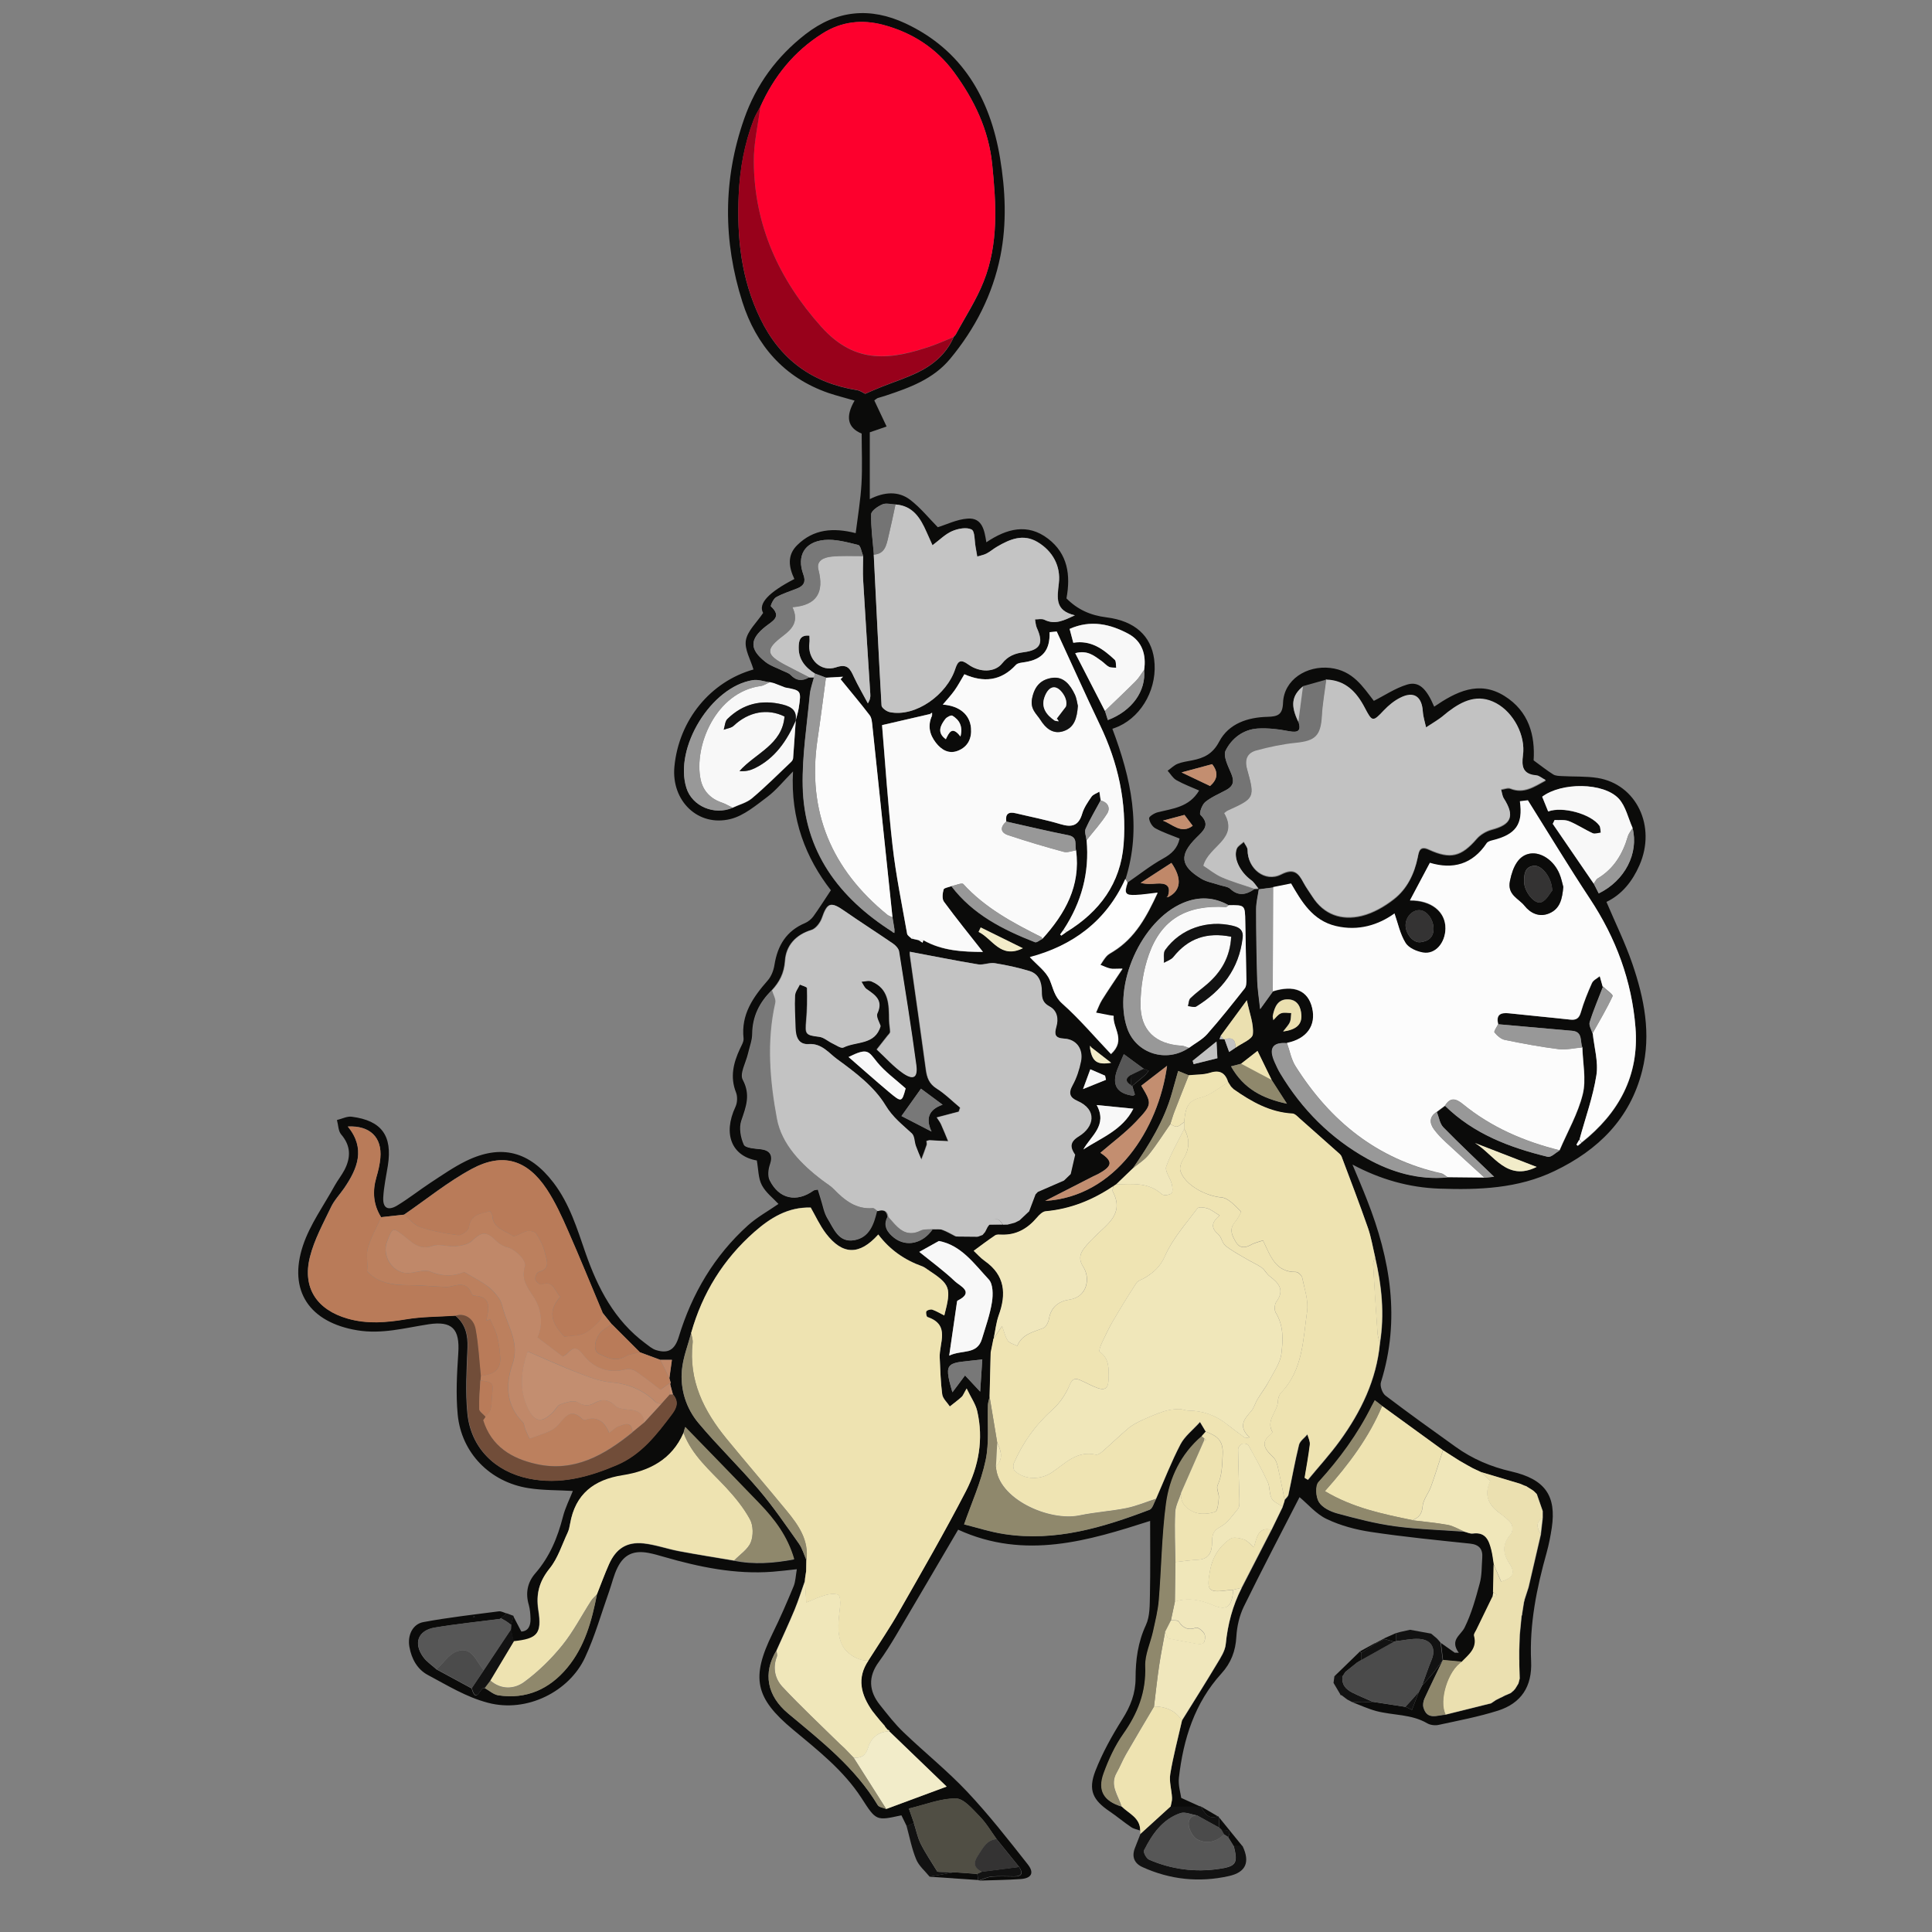 <?xml version="1.0" encoding="UTF-8"?>
<svg id="Ebene_1" data-name="Ebene 1" xmlns="http://www.w3.org/2000/svg" version="1.1" viewBox="0 0 300 300">
  <rect x="0" y="0" width="300" height="300" fill="#808080" stroke="none"/>
  <defs>
    <style>
      .cls-1 {
        fill: #98011b;
      }

      .cls-1, .cls-2, .cls-3, .cls-4, .cls-5, .cls-6, .cls-7, .cls-8, .cls-9, .cls-10, .cls-11, .cls-12, .cls-13, .cls-14, .cls-15, .cls-16, .cls-17, .cls-18, .cls-19, .cls-20, .cls-21, .cls-22, .cls-23, .cls-24, .cls-25, .cls-26, .cls-27, .cls-28, .cls-29, .cls-30 {
        stroke-width: 0px;
      }

      .cls-2 {
        fill: #bc805e;
      }

      .cls-3 {
        fill: #504e44;
      }

      .cls-4 {
        fill: #fcfcfc;
      }

      .cls-5 {
        fill: #8f886c;
      }

      .cls-6 {
        fill: #4b4b4b;
      }

      .cls-7 {
        fill: #714d39;
      }

      .cls-8 {
        fill: #c4c4c4;
      }

      .cls-9 {
        fill: #f0e7bc;
      }

      .cls-10 {
        fill: #b97b59;
      }

      .cls-11 {
        fill: #989898;
      }

      .cls-12 {
        fill: #747474;
      }

      .cls-13 {
        fill: #eee3b1;
      }

      .cls-14 {
        fill: #ebe0b0;
      }

      .cls-15 {
        fill: #c08869;
      }

      .cls-16 {
        fill: #c3c3c3;
      }

      .cls-17 {
        fill: #575757;
      }

      .cls-18 {
        fill: #343333;
      }

      .cls-19 {
        fill: #0b0b0a;
      }

      .cls-20 {
        fill: #f0e7ba;
      }

      .cls-21 {
        fill: #121212;
      }

      .cls-22 {
        fill: #fafafa;
      }

      .cls-23 {
        fill: #c38e70;
      }

      .cls-24 {
        fill: #efe4b3;
      }

      .cls-25 {
        fill: #fd002d;
      }

      .cls-26 {
        fill: #787878;
      }

      .cls-27 {
        fill: #c2c2c2;
      }

      .cls-28 {
        fill: #f8f8f8;
      }

      .cls-29 {
        fill: #fefefe;
      }

      .cls-30 {
        fill: #f2ecc9;
      }
    </style>
  </defs>
  <path class="cls-19" d="M175.08,137.05c1.82-1.25,3.57-2.65,5.5-3.72,1.36-.74,2.27-1.61,2.59-3.12-1.27-.51-2.58-.95-3.78-1.6-.48-.27-.9-.98-.96-1.54-.03-.27.8-.8,1.31-.93,2.37-.6,4.91-.78,6.46-3.39-1.13-.5-2.38-.96-3.53-1.61-.56-.32-.9-.96-1.36-1.46.51-.36.98-.84,1.54-1.07.71-.29,1.51-.39,2.27-.54,1.82-.36,3.19-.99,4.2-2.92,1.48-2.8,4.43-3.77,7.5-3.84,1.6-.05,2.34-.32,2.41-2.18.14-3.59,3.66-5.83,7.34-5.41,3.51.41,5.05,2.91,6.76,5.11,1.67-.84,3.31-1.96,5.14-2.52,1.82-.56,3,.53,4.23,3.42,3.36-2.29,6.93-4.14,10.91-1.66,3.8,2.37,4.78,6.12,4.53,10,1.14.83,2.06,1.57,3.04,2.18.35.23.87.23,1.31.26,1.85.11,3.75,0,5.57.29,6.06.98,9.17,7.52,6.51,13.56-1.08,2.47-2.7,4.53-5.12,5.69,1.36,3.21,2.89,6.31,4.01,9.57,1.85,5.39,2.97,10.95,1.54,16.63-1.88,7.47-6.84,12.34-13.62,15.59-5.68,2.73-11.75,2.94-17.87,2.73-4.73-.17-9.17-1.43-13.5-3.74.77,1.84,1.55,3.66,2.27,5.51,3.62,9.2,5.2,18.56,2.15,28.29-.18.59.21,1.7.71,2.08,3.59,2.73,7.25,5.35,10.91,7.97,2.61,1.87,5.47,3.09,8.63,3.81,5.26,1.21,7.01,3.78,6.28,8.74-.2,1.3-.45,2.61-.8,3.87-1.55,5.51-2.68,11.1-2.41,16.86.18,3.92-1.54,6.52-5.15,7.67-3.01.95-6.13,1.54-9.22,2.21-.54.12-1.28.03-1.75-.24-2.46-1.45-5.27-1.22-7.89-1.9-1.31-.35-2.56-.93-3.83-1.42.54.03,1.08.06,1.63.06s1.1-.05,1.64-.08c1.69.26,3.37.51,5.06.78.33.15.68.3,1.01.47.35-.92.71-1.82,1.05-2.74.17-.35.33-.69.51-1.02.59-.66,1.19-1.3,1.75-1.97.53-.65.99-1.33,1.48-2-.95,1.99-1.93,3.96-2.85,5.97-.18.41-.29.96-.17,1.39.57,2.03,2.15,1.19,3.45,1.13,2.37-.59,4.72-1.18,7.08-1.76.27-.18.56-.38.83-.56l-.03.03c.26-.12.5-.26.75-.38l-.03.03c.26-.14.5-.26.75-.39l-.03.03c.27-.12.53-.23.8-.35l-.03.03c.15-.12.29-.24.44-.38l-.03.05c.12-.15.24-.29.38-.44l-.03.03c.15-.26.32-.51.47-.77l.2-.77c-.02-.72-.05-1.45-.06-2.15v-2.17c.03-.83.05-1.64.08-2.47.09-.98.2-1.97.29-2.95.06-.11.08-.21.08-.32.09-.62.2-1.24.29-1.85.05-.11.08-.21.08-.33.21-.65.42-1.28.63-1.93.63-2.74,1.27-5.48,1.91-8.23.09-.84.2-1.69.29-2.53v-1.08c-.3-.87-.6-1.75-.92-2.64h-.11.11l-.44-.44c-.11-.08-.21-.15-.32-.23l-.92-.57-.14-.03c-.26-.11-.53-.23-.78-.33-2.03-.6-4.05-1.21-6.09-1.82h0l-.63-.3-.08-.03c-.23-.11-.45-.21-.66-.32l-.05-.03c-.21-.12-.42-.23-.63-.35l-.11-.06c-.39-.23-.8-.45-1.19-.68-.84-.54-1.67-1.07-2.52-1.61-3.15-2.29-6.28-4.56-9.43-6.85-.36-.29-.72-.56-1.16-.9-.21.39-.36.65-.48.9-2.15,4.34-4.97,8.21-8.26,11.8-.53.59-.44,2.32.05,3.1.53.86,1.78,1.46,2.83,1.75,2.95.8,5.94,1.58,8.96,1.99,3.56.48,7.17.57,10.76.84.45.11.93.36,1.37.3,2-.27,2.52,1.08,2.89,2.58.18.74.26,1.49.38,2.24-.03,1.45-.06,2.89-.09,4.32-.05.24-.08.48-.12.72-.83,1.7-1.67,3.42-2.49,5.12-.15.3-.41.66-.35.92.54,1.91-.81,2.89-1.9,4.02-.99-.09-1.99-.18-2.98-.27-.11-.89-.21-1.79-.33-2.68.71.5,1.42,1.01,2.14,1.51.21,0,.42,0,.63.02-1.45-2.02.3-2.7.9-3.92,1.07-2.15,1.72-4.53,2.35-6.87.35-1.25.29-2.62.39-3.93.12-1.39-.47-2.09-1.91-2.24-5.14-.54-10.27-1.04-15.38-1.81-2.35-.35-4.73-.99-6.85-2-1.66-.78-2.94-2.34-4.23-3.4-2.82,5.5-5.82,11.21-8.65,16.99-.69,1.42-1.07,3.09-1.16,4.67-.12,2.23-.84,4.1-2.31,5.71-4.17,4.59-5.92,10.18-6.61,16.18-.14,1.19.27,2.46.36,3.15,1.33.6,2.2.99,3.06,1.39l-4.72.05c.08-.47.26-.95.23-1.42-.06-1.24-.47-2.52-.27-3.71.47-2.79,1.21-5.53,1.82-8.29,1.81-2.92,3.65-5.83,5.42-8.78.57-.95,1.27-1.99,1.37-3.04.3-3.09,1.07-5.98,2.47-8.74,1.55-3.01,3.1-6.03,4.64-9.02.59-1.21,1.18-2.41,1.75-3.6l-.02.02c.09-.27.17-.54.26-.8.03-.11.06-.2.06-.3.2-.27.53-.51.59-.81.56-2.58,1.01-5.17,1.64-7.73.15-.62.86-1.08,1.31-1.63.14.53.44,1.08.38,1.6-.2,1.73-.53,3.43-.81,5.15.17.11.35.2.51.3,1.66-2.02,3.43-3.95,4.96-6.06,3.28-4.52,5.68-9.46,6.22-15.13.75-4.52.29-8.96-.74-13.38-.36-1.51-.62-3.06-1.11-4.52-1.3-3.72-2.7-7.41-4.1-11.1-.12-.3-.45-.53-.71-.77-1.91-1.72-3.84-3.42-5.77-5.12-.35-.3-.74-.75-1.14-.78-3.5-.2-6.39-1.84-9.14-3.78l-.41-.41c-.14-.23-.29-.44-.42-.66-.44-1.43-1.24-1.99-2.82-1.51-1.04.33-2.2.27-3.31.39-.54-.23-1.08-.44-1.67-.68-.35,1.22-.66,2.31-.96,3.4-1.22,4.32-3.54,8.07-6.07,11.72-.86.83-1.73,1.66-2.59,2.49h.03c-.15.08-.3.18-.44.29h0c-3.19,2.15-6.66,3.57-10.55,3.9-.48.05-.99.56-1.34.98-1.45,1.7-3.18,2.73-5.48,2.65-.35,0-.77-.06-1.01.11-1.13.75-2.2,1.57-3.33,2.4.5.45,1.05,1.1,1.73,1.58,3.15,2.21,3.39,5.11,2.15,8.45-.42,1.14-.53,2.4-.78,3.6-.08.08-.09.17-.08.27-.14.65-.26,1.3-.39,1.93-.06,2.27-.11,4.56-.17,6.84-.09.42-.24.84-.26,1.27-.11,2.86.23,5.83-.36,8.59-.72,3.42-2.2,6.67-3.34,9.94,1.96.48,4.1,1.19,6.28,1.51,7.89,1.19,15.26-1.02,22.51-3.78.48-.18.68-1.08,1.01-1.66,1.25-2.83,2.37-5.74,3.8-8.48.66-1.27,1.91-2.21,3.03-3.46.5.81.69,1.16.9,1.51-.21.24-.42.47-.63.71-3.19,2.77-4.96,6.42-5.5,10.44-.66,4.96-.69,9.97-1.11,14.96-.14,1.64-.56,3.28-.9,4.9-.39,1.81-1.27,3.6-1.21,5.38.15,4.02-1.16,7.35-3.43,10.55-1.3,1.84-2.26,3.96-3.04,6.09-.98,2.68.02,4.31,2.77,5.15,1.11,1.11,2.88,1.75,2.88,3.72-.48-.18-1.01-.26-1.42-.54-1.14-.77-2.2-1.66-3.34-2.44-2.61-1.76-3.37-3.3-2.23-6.27,1.1-2.82,2.59-5.5,4.2-8.06,1.27-2,2.05-4.01,2.05-6.37,0-2.83.36-5.56,1.6-8.23.65-1.39.59-3.16.63-4.76.08-3.77.03-7.55.03-11.42-9.49,3.03-19.39,6.12-29.81,1.36-3.19,5.44-6.42,10.95-9.67,16.45-.83,1.39-1.69,2.77-2.64,4.07-1.7,2.31-1.57,4.53.17,6.7,1.16,1.46,2.31,2.95,3.65,4.23,3.25,3.12,6.81,5.97,9.9,9.25,3.36,3.57,6.4,7.46,9.43,11.31,1.01,1.3.53,2.12-1.13,2.24-2.15.15-4.31.17-6.46.24.66-.21,1.3-.54,1.96-.6,1.18-.11,2.37-.03,3.54-.03s1.36-.53.75-1.45c-1.18-1.45-2.34-2.89-3.51-4.34-.87-1.21-1.64-2.52-2.67-3.57-1.1-1.11-2.44-2.76-3.69-2.76-2.4,0-4.79.98-7.28,1.57.36,1.02.57,1.63.78,2.23-.36.18-.74.35-1.1.53-.29-.57-.57-1.16-.84-1.72-3.93.87-3.92.86-6.18-2.65-2.79-4.32-6.79-7.44-10.68-10.68-5.86-4.88-6.52-8.04-3.16-14.88,1.19-2.41,2.26-4.88,3.28-7.35.3-.74.32-1.6.5-2.65-1.43.15-2.59.3-3.77.39-5.79.44-11.36-.72-16.87-2.31-.8-.23-1.61-.47-2.43-.62-2.26-.41-3.75.24-4.76,2.26-.59,1.16-.87,2.47-1.31,3.71-1.22,3.43-2.21,6.98-3.74,10.26-2.44,5.3-9.05,8.65-15.07,7.05-3.43-.9-6.31-2.71-9.33-4.31-1.64-.87-2.55-2.5-2.88-4.38-.32-1.75.48-3.53,2.17-3.84,3.87-.72,7.8-1.16,11.72-1.67.38-.05.8.21,1.21.33l-1.05.86c-3.37.44-6.75.78-10.11,1.34-2.62.44-3.36,2.43-1.78,4.59.54.74,1.36,1.27,2.05,1.9,1.81.98,3.63,1.96,5.44,2.95.77,2.61,1.34-.33,2.03-.06.71.39,1.37,1.01,2.11,1.13,4.37.66,7.94-.98,10.7-4.28,2.71-3.27,3.83-7.28,4.61-11.37.62-1.55,1.19-3.13,1.87-4.66,1.08-2.44,2.76-3.54,5.41-3.25,1.82.2,3.6.84,5.42,1.19,2.86.54,5.74.98,8.62,1.48,3.09.63,6.13.39,9.3-.2-1.02-3.57-3.06-6.22-5.41-8.66-3.83-3.98-7.67-7.92-11.51-11.87-.03.11-.15.53-.27.95-1.79,4.13-5.29,5.92-9.43,6.58-4.47.71-7.37,2.91-8.17,7.5-.08.47-.18.96-.38,1.39-.89,1.88-1.52,3.99-2.8,5.57-1.61,2-2.14,3.93-1.75,6.45.57,3.69-.18,4.49-3.84,4.87-.14-.63-.27-1.25-.41-1.88,0-.23.02-.45.03-.68.12-.47.24-.93.36-1.4.38.72.77,1.46,1.24,2.37,1.04-.05,1.46-.86,1.43-2-.02-.72-.08-1.46-.27-2.14-.54-1.84-.21-3.5,1.01-4.9,2.23-2.56,3.46-5.54,4.29-8.78.36-1.42,1.05-2.76,1.54-4.01-2.26-.14-4.61-.08-6.88-.44-5.98-.93-10.43-5.47-11-11.43-.3-3.15-.12-6.36.09-9.52.26-3.78-.95-5.05-4.63-4.49-3.66.56-7.22,1.57-11.06.93-7.34-1.21-10.79-6.07-8.42-13.18,1.1-3.28,3.24-6.22,4.93-9.3.47-.84,1.08-1.6,1.52-2.44.99-1.93.99-3.74-.53-5.5-.45-.53-.44-1.48-.65-2.23.78-.18,1.58-.62,2.32-.51,4.63.6,6.31,2.95,5.59,7.56-.26,1.66-.63,3.3-.72,4.97-.09,1.64.72,2.11,2.14,1.27,1.79-1.08,3.45-2.4,5.21-3.56,1.81-1.18,3.59-2.43,5.51-3.37,5.5-2.68,9.88-1.48,13.59,3.39,2.49,3.27,3.65,7.11,4.96,10.89,1.91,5.47,4.49,10.47,9.28,14.03.53.39,1.05.86,1.66,1.05,1.9.6,2.92-.05,3.53-2.02,2.05-6.73,5.51-12.62,10.77-17.36,1.42-1.27,3.12-2.2,4.72-3.31-.83-.9-1.97-1.76-2.58-2.92-.56-1.05-.53-2.43-.78-3.83-3.84-.66-5.33-4.05-3.31-8.35.29-.62.33-1.58.08-2.21-.95-2.4-.41-4.58.6-6.76.24-.53.62-1.11.57-1.64-.41-3.72,1.48-6.4,3.75-8.99.56-.63.92-1.58,1.05-2.43.48-3.01,1.85-5.27,4.76-6.49.48-.21.95-.6,1.27-1.02.89-1.24,1.7-2.52,2.73-4.07-3.86-4.96-6.3-11.03-5.88-18.45-1.52,1.54-2.61,2.91-3.96,3.93-1.79,1.34-3.68,2.95-5.75,3.46-5.05,1.25-9.2-2.83-8.71-8.12.69-7.28,5.63-13.23,12.28-15.1-.44-1.52-1.42-3.13-1.18-4.53.26-1.48,1.67-2.74,2.68-4.25q-1.21-2.14,4.85-5.27c-.87-1.84-1.16-3.69.45-5.27,2.53-2.49,5.59-2.74,9.07-1.85.32-2.56.75-5.09.9-7.64.15-2.64.03-5.29.03-7.82-2.19-.9-2.56-2.61-1.1-5.12-1.39-.41-2.74-.74-4.07-1.19-6.88-2.38-11.21-7.41-13.35-14.12-3.01-9.46-3.04-19.04.29-28.49,1.85-5.26,5.03-9.61,9.49-13.08,4.9-3.81,10.11-4.23,15.55-1.69,8.81,4.13,13.12,11.63,14.67,20.85.84,5.05,1.08,10.17.06,15.28-1.21,6.01-3.93,11.28-7.8,15.95-2.61,3.15-6.3,4.49-10.02,5.72-.39.14-.8.23-1.19.36-.17.06-.29.18-.57.38.6,1.28,1.21,2.55,1.91,4.05-.86.3-1.67.59-2.61.9v10.38c2.24-1.13,4.43-1.3,6.28.11,1.61,1.24,2.91,2.86,4.28,4.25,1.3-.39,2.94-1.22,4.63-1.34,2.29-.17,2.62,1.84,2.91,3.68,3.15-2.12,6.39-3,9.58-.56,3.07,2.35,3.53,5.66,2.86,9.27,1.7,1.72,3.71,2.64,6.24,2.95,4.44.56,6.88,2.92,7.37,6.45.59,4.32-1.73,8.74-5.47,10.46-.32.15-.66.26-1.01.39,2.89,7.67,4.59,15.34,2.03,23.38-2.98,6.6-8.29,10.38-14.82,12.13,1.1,1.21,2.52,2.2,3.09,3.56.56,1.3.69,2.55,1.94,3.65,2.68,2.4,5.03,5.18,7.56,7.83,2.41-2.2.23-4.07.42-5.92-.27-.05-.45-.06-.62-.09-.71-.14-1.42-.27-2.12-.41.3-.66.54-1.37.93-1.99.95-1.52,1.97-3,3.19-4.84-1.07,0-1.51.08-1.9-.02-.53-.12-1.02-.38-1.54-.57.32-.45.59-.95.96-1.36.27-.3.66-.5,1.02-.72,3.42-2.11,5.21-5.44,6.91-9.13-1.3.14-2.35.32-3.4.36-1.63.08-1.82-.27-1.27-1.91l-.07-.03ZM152.9,191.26v.03c.11-.26.24-.51.38-.77l.26-.36c.72,0,1.45,0,2.15-.02.24,0,.48,0,.72-.02.38-.09.74-.2,1.11-.29.24-.12.48-.24.72-.36.51-.48,1.01-.95,1.52-1.43l-.08-.08.06.09c.33-.87.66-1.75.99-2.62.12-.12.24-.26.36-.38,1.36-.59,2.7-1.18,4.05-1.76.35-.33.71-.68,1.05-1.01.23-.99.47-2,.69-3-.8-1.16-.84-1.99.59-2.86,2.38-1.45,2.92-4.13-.24-5.5-1.13-.5-1.46-1.18-.75-2.41.63-1.13,1.05-2.43,1.31-3.71.39-1.91-.68-3.43-2.58-3.54-1.46-.08-1.58-.68-1.25-1.82.36-1.28.14-2.55-1.04-3.18-1.05-.57-1.21-1.28-1.21-2.32,0-1.4-.44-2.73-1.91-3.18-1.75-.53-3.56-.92-5.36-1.21-.84-.14-1.78.32-2.61.18-3.53-.57-7.02-1.28-10.59-1.96,0,.17-.02.33,0,.5.84,5.95,1.7,11.9,2.5,17.85.17,1.22.51,2.17,1.66,2.89,1.31.83,2.44,1.97,3.65,2.97-.08.21-.14.41-.21.62-1.11.29-2.23.59-3.42.9.24.36.5.69.66,1.05.39.86.74,1.75,1.11,2.64-.96-.05-1.94-.11-2.91-.15-.11,0-.23.06-.45.12,0,.2.09.44.02.63-.26.77-.54,1.51-.83,2.26-.29-.72-.62-1.43-.87-2.15-.23-.65-.2-1.52-.62-1.93-1.48-1.37-2.95-2.47-4.11-4.4-1.72-2.85-4.67-5.09-7.46-7.11-1.25-.92-2.38-2.49-4.4-2.35-1.64.11-2.06-1.16-2.09-2.56-.05-1.66-.15-3.31-.08-4.97.03-.59.5-1.14.75-1.72.39.18,1.13.36,1.13.56.05,1.67.03,3.36-.12,5.03-.2,2.18-.11,2.27,2.02,2.53.71.09,1.34.68,2.02,1.01.57.27,1.36.84,1.72.65,1.99-1.01,4.93-.35,5.77-3.34-.15-.54-.74-1.45-.5-1.96.95-2.03-.32-2.85-1.66-3.78-.36-.26-.54-.75-.81-1.14.53-.03,1.11-.23,1.55-.05,2.79,1.14,2.74,3.63,2.77,6.09,0,.59.15,1.16.15,1.75,0,.2-.24.41-.39.59-.5.65-1.01,1.28-1.69,2.15,1.39,1.28,2.59,2.65,4.04,3.66,1.64,1.14,2.34.72,2.08-1.27-.78-5.89-1.72-11.77-2.67-17.64-.08-.44-.51-.92-.92-1.19-2.5-1.72-5.06-3.34-7.55-5.08-2.14-1.49-2.65-1.3-3.5,1.14-.26.72-.95,1.61-1.61,1.82-2.46.74-3.95,2.47-4.1,4.76-.14,1.97-.87,3.34-2.09,4.66-1.87,1.85-2.95,4.02-2.98,6.72,0,1.02-.42,2.05-.65,3.07-.32,1.39-1.33,3.13-.81,4.07,1.25,2.35.5,4.19-.23,6.34-.38,1.1-.11,2.64.39,3.74.26.54,1.7.6,2.64.71,1.46.18,1.9.99,1.42,2.35-.27.75-.38,1.81-.05,2.47,1.45,2.91,4.13,3.48,6.75,1.6.14-.09.33-.09.72-.17.15.5.3.96.45,1.45.33,1.01.5,2.14,1.04,3.03.98,1.57,1.72,3.81,4.13,3.39,2.34-.41,3.03-2.49,3.51-4.53.86-.26,1.54-.18,1.69.9-.75,1.42,0,2.44,1.01,3.25,1.93,1.51,4.44.9,5.98-1.33.48.02,1.01-.08,1.45.09.74.27,1.42.68,2.12,1.04,1.1,0,2.21.02,3.31.03.24-.09.5-.18.74-.27.14-.17.27-.32.41-.48l.05-.05ZM135.94,266.31c-.17-.21-.33-.42-.5-.63-1.75-2.5-2.49-5.08-.59-7.85l-.02.02c.09-.14.18-.29.27-.42,1.51-2.38,3.1-4.72,4.49-7.16,3.53-6.21,7.11-12.4,10.4-18.74,1.99-3.86,2.76-8.11,1.75-12.44-.26-1.1-.96-2.11-1.64-3.5-.47.8-.57,1.1-.77,1.3-.59.53-1.22,1.01-1.84,1.49-.41-.62-1.08-1.21-1.18-1.87-.26-1.88-.3-3.78-.39-5.69-.12-2.26,1.72-5.11-1.91-6.33-.15-.05-.29-.72-.15-.9.15-.21.65-.33.92-.24.63.23,1.22.59,1.85.9,1.13-4.34.96-4.78-2.61-7.14-.26-.17-.5-.36-.77-.47-2.76-.98-5.09-2.59-6.87-4.96-2.91,3.27-5.54,3.22-8.14-.17-.96-1.27-1.63-2.76-2.35-4.01-3.54-.11-6.27,1.6-8.74,3.77-4.82,4.23-8.07,9.48-9.82,15.67-.5,1.91-1.27,3.81-1.45,5.77-.27,3.03.65,5.94,2.56,8.24,3,3.59,6.39,6.84,9.42,10.41,2.23,2.64,4.19,5.51,6.19,8.33.53.75.78,1.7,1.16,2.56,0,.56-.03,1.13-.03,1.69-.06.38-.11.75-.17,1.13,0,.12-.03.24-.03.38-.53,1.49-1.01,3.03-1.61,4.49-.89,2.14-1.87,4.23-2.82,6.36-2.11,3.5-1.46,7.02,1.82,9.76,5.12,4.28,10.4,8.39,13.92,14.24.21.35.86.41,1.31.6,3.13-1.16,6.27-2.32,9.39-3.48-2.97-2.85-5.94-5.71-8.92-8.59,0-.14-.09-.21-.24-.21-.15-.2-.32-.38-.47-.57h.05c-.29-.32-.57-.65-.86-.98h.02c-.23-.26-.44-.53-.66-.78h.02v.03ZM169.45,162.63c-.06-.09-.14-.17-.2-.26v.44c.35,1.99,1.05,2.59,3.27,2.21-1.02-.8-2.06-1.6-3.09-2.4h.02ZM197.69,158.4c.39-.36.72-.89,1.19-1.07s1.07-.05,1.61-.05c-.06.48-.02.99-.21,1.42-.21.48-.63.89-1.05,1.45,2.05-.29,2.92-1.08,2.83-2.55-.08-1.24-.59-2.34-1.94-2.43-1.67-.12-2.21,1.14-2.49,2.53-.05.21.06.45.09.66h-.09l.05.03h.02ZM181.48,139.25c1.9-.99,2.08-2.85.42-5.26-1.6,1.02-3.18,2.06-4.78,3.1.96.24,1.73.17,2.5.11,1.4-.09,2.27.29,1.73,1.93-.08.06-.14.14-.21.2.11-.03.23-.06.33-.08h0ZM177.6,165.96c-.99-.72-1.99-1.46-3.09-2.27-.38.89-.69,1.58-.98,2.31-.94,2.42-.15,3.8,2.4,4.14.08,0,.18-.11.3-.18-.14-.44-.27-.89-.41-1.34.66-.54,1.34-1.08,1.99-1.66.23-.2.38-.47.57-.69-.26-.11-.51-.2-.77-.3h-.02ZM190.15,161.38c.23.63.45,1.27.71,1.97.33-.23.65-.45.98-.66.95-.69,2.62-1.31,2.7-2.09.17-1.6-.53-3.27-.93-5.29-1.51,2.05-2.77,3.78-4.05,5.51-.06.18-.14.35-.2.53h.63l.15.05h.02ZM192.72,165.18c-.47.12-.93.24-1.57.41,1.97,3.51,4.93,4.99,8.68,5.8-.89-1.39-1.63-2.53-2.37-3.68-.71-1.45-1.42-2.91-2.2-4.52-.89.69-1.72,1.34-2.55,1.99ZM177.66,104.02c.36-2.37-.32-4.44-2.41-5.59-2.83-1.54-5.89-2.24-9.16-.78.21.81.39,1.49.57,2.15,2.76-.44,4.66.99,6.43,2.64.24.23.15.81.23,1.24-.38-.05-.81,0-1.13-.15-.42-.21-.74-.62-1.13-.89-1.11-.78-2.17-1.75-4.1-1.22,1.58,3.07,3.09,6.01,4.61,8.96.15.47.3.95.45,1.43,3.77-1.43,5.95-4.53,5.63-7.8h0ZM138.56,144.71c.11.05.21.11.3.15,0-.15.02-.3.03-.47-.11-.66-.21-1.31-.32-1.97-1.04-9.9-2.06-19.81-3.12-29.71-.06-.57-.11-1.24-.42-1.66-1.45-1.91-3-3.75-4.52-5.6l.38-.38c-.89.05-1.78.09-2.65.15-.56-.21-1.11-.42-1.67-.62-1.52-.95-2.58-2.21-2.55-4.08,0-.93.14-1.97,1.67-1.82,0,.41.05.75,0,1.1-.35,2.53,1.75,4.64,4.14,3.81,1.78-.6,2.18.24,2.76,1.49.65,1.4,1.45,2.74,2.17,4.11.39-.62.41-1.02.38-1.43-.38-5.89-.77-11.78-1.11-17.69-.08-1.25,0-2.52,0-3.77-.24-.59-.39-1.61-.77-1.7-1.72-.42-3.54-.93-5.27-.77-3.09.3-4.29,2.49-3.25,5.35.41,1.08.11,1.73-.9,2.15-1.11.45-2.29.8-3.33,1.39-.42.24-.9,1.33-.8,1.42,1.76,1.63.24,2.27-.83,3.12-2.5,1.99-2.52,3.53-.03,5.5.77.62,1.78.92,2.68,1.37.42.21.92.33,1.24.66.89.93,1.84.98,2.89.36h.72c-.23.9-.57,1.79-.65,2.71-.44,4.73-1.19,9.46-1.1,14.18.21,10.14,5.6,17.33,13.92,22.61l.02.03ZM247.48,137.22c.26.51.51,1.01.77,1.51,4.08-1.99,6.22-6.24,5.26-10.14-.69-1.54-1.05-3.39-2.15-4.56-2.35-2.55-8.9-2.56-11.89-.3.3.75.62,1.52.93,2.29,2.21-.84,6.61.36,7.94,2.18.21.27.15.74.23,1.11-.42.05-.92.24-1.25.09-1.25-.57-2.41-1.36-3.68-1.87-.66-.27-1.49-.14-2.24-.18-.09.2-.18.39-.29.59,2.12,3.1,4.25,6.19,6.37,9.3v-.02ZM104.49,216.52c-.15-.56-.3-1.1-.45-1.66.09-.03.12-.11.09-.2-.06-.23-.12-.47-.2-.69.14-.92.26-1.82.39-2.82h-1.79c-1.07-.39-2.12-.78-3.19-1.18l-4.37-4.37c-.47-.59-.95-1.19-1.42-1.78-1.78-4.26-3.51-8.54-5.38-12.76-.96-2.2-1.97-4.4-3.28-6.39-3.03-4.58-6.82-5.75-11.65-3.16-3.71,2-7.02,4.72-10.52,7.11-1.18.14-2.37.27-3.54.39-1.24-1.96-1.39-4.02-.75-6.22.29-.98.53-1.99.62-3,.29-3.19-1.6-5.05-5.05-4.88,2.79,3.4,1.52,6.52-.56,9.57-.68.99-1.55,1.88-2.05,2.95-1.21,2.53-2.59,5.05-3.27,7.73-1.21,4.81,1.08,8.2,5.83,9.57,3.03.87,6.03.62,9.1.11,2.5-.42,5.09-.39,7.64-.56,1.57,1.31,1.97,2.98,1.9,4.97-.14,3.4-.35,6.84-.02,10.21.53,5.36,4.26,9.02,9.52,10.12,4.82.99,9.27-.23,13.62-2.08,3.83-1.61,6.25-4.76,8.63-7.95.8-1.05,1.02-2,.12-3.06v.02ZM201.61,112.03c.47,1.46-.02,1.78-1.49,1.51-1.58-.3-3.22-.5-4.82-.41-2.26.14-4.05,1.54-4.99,3.42-.42.84.39,2.43.87,3.57.5,1.18.36,1.94-.77,2.55-1.11.6-2.32,1.1-3.27,1.88-.5.41-.96,1.75-.75,1.97,1.6,1.58.48,2.47-.6,3.54-2.73,2.7-2.53,4.41.74,6.39.84.51,1.9.66,2.85.99.56.18,1.27.23,1.66.59,1.28,1.19,2.47.89,3.72.05.24,0,.48-.03.74-.03-.15,1.04-.42,2.09-.42,3.13,0,3.68.06,7.34.17,11.01.05,1.43.27,2.86.45,4.5.8-1.1,1.39-1.91,1.97-2.73,3.3-1.04,5.45-.14,6.1,2.56.66,2.76-.81,4.84-3.9,5.45-2.23-.19-2.86.79-1.9,2.94.27.6.54,1.21.89,1.78,3.36,5.59,7.83,10.08,13.53,13.24,3.84,2.12,7.98,3.3,12.44,2.89,1.91.02,3.83.05,5.72.06.56-.06,1.11-.11,1.46-.15-2.64-2.56-5.32-5.06-7.88-7.68-.56-.57-.69-1.57-1.01-2.37.42-.32.86-.65,1.28-.96,4.46,4.37,10.05,6.46,15.94,7.91.51.12,1.22-.63,1.85-.99,1.24-2.89,2.86-5.71,3.6-8.72.56-2.27,0-4.82-.06-7.25-.41-.93.11-2.44-1.57-2.61-3.83-.35-7.67-.68-11.49-1.02-.39-1.48.38-1.82,1.66-1.69,3.16.33,6.34.63,9.51.98.93.11,1.39-.18,1.66-1.14.45-1.55,1.05-3.06,1.72-4.53.2-.45.8-.72,1.22-1.07l.47,1.67c-.69,1.82-1.48,3.63-2.05,5.48-.15.48.29,1.16.45,1.75.23,2.18.9,4.44.57,6.54-.53,3.37-1.72,6.64-2.62,9.96-.15.26-.3.51-.44.77.08.06.14.11.21.17.2-.15.38-.3.57-.47,5.75-4.55,8.95-10.36,8.36-17.82-.57-7.26-3.04-13.92-7.08-20.02-3.27-4.94-6.33-10.02-9.63-15.28-.08,0-.65.08-1.24.15.53,3.57-.62,5.17-4.25,6.06-.32.08-.74.2-.9.44-2.21,3.33-5.27,4.13-8.83,3.06-1.07,2.02-2.09,3.93-3.09,5.82,3.28-.05,5.54,1.72,5.51,4.37-.03,2.24-1.58,4.05-3.46,3.74-.99-.17-2.24-.71-2.73-1.49-.84-1.36-1.18-3.03-1.72-4.58-2.46,1.79-5.57,2.79-9.1,1.96-3.65-.86-5.35-3.84-6.96-6.61-1.04.21-1.91.39-2.79.56-.75.09-1.49.2-2.24.29-.38-.45-.69-1.01-1.16-1.34-1.73-1.27-2.82-3.46-2.23-4.94.17-.42.69-.69,1.07-1.04.21.42.6.84.6,1.27,0,2.88,2.7,5.05,5.21,3.77,1.99-1.01,2.68-.21,3.46,1.27.39.74.9,1.42,1.36,2.14,1.82,2.88,4.59,3.77,7.68,3.03,1.79-.44,3.57-1.46,5.03-2.61,2.03-1.6,3.15-3.9,3.68-6.46.18-.9.29-1.88,1.72-1.22,3.37,1.55,5.06,1.08,7.44-1.67.57-.66,1.48-1.19,2.32-1.42,3.06-.8,3.62-2.11,1.91-4.79-.26-.41-.3-.95-.45-1.43.5-.06,1.05-.32,1.46-.15,2.08.81,3.62-.26,5.48-1.28-.65-.33-1.04-.71-1.46-.74-2.09-.17-2.32-1.39-2.08-3.15.42-3.04-1.46-6.61-4.14-8.04-2.83-1.52-5.23-.39-7.49,1.33-.44.33-.83.71-1.27,1.01-.69.48-1.43.93-2.14,1.4-.18-.83-.45-1.64-.51-2.49-.14-2.32-1.42-3.18-3.5-2.11-.93.48-1.81,1.19-2.55,1.96-1.73,1.82-1.79,1.81-2.98-.45-1.25-2.38-2.98-4.23-5.95-4.32-1.21.35-2.41.68-3.63,1.02-1.76,1.43-1.97,2.95-.72,5.48l-.03-.06ZM123.53,111.97c.17-.68.39-1.34.5-2.03.41-2.71.39-2.73-2.17-3.19-.56-.21-1.13-.44-1.69-.65l-.63-.15c-.89-.12-1.81-.47-2.65-.33-6.46,1.01-12.28,10.52-10.3,16.75.89,2.82,4.31,4.28,7.17,3.07,1.01-.47,2.18-.75,3.01-1.46,2.11-1.78,4.05-3.74,6.06-5.63.17-.15.32-.39.33-.59.15-1.94.27-3.89.41-5.82l-.05.05.02-.02ZM190.76,140.56c-2.29-1.27-4.63-1.36-7.04-.35-6.49,2.73-11,12.81-8.68,19.48,1.37,3.92,6.07,5.41,9.57,3.03.95-.71,2.06-1.28,2.83-2.14,2.03-2.29,3.93-4.69,5.83-7.1.26-.32.26-.89.26-1.34-.05-3.01-.12-6.03-.17-9.02-.03-2.59-.02-2.59-2.61-2.56ZM148.07,52.34c.11-.12.21-.24.32-.36,1.48-2.74,3.22-5.38,4.35-8.26,2.34-5.88,1.94-12.02,1.33-18.17-.54-5.39-2.79-10.03-5.92-14.31-2.77-3.78-6.54-6.19-11.04-7.38-3.25-.86-6.43-.53-9.37,1.33-4.44,2.79-7.55,6.66-9.67,11.39-.36.68-.78,1.34-1.05,2.05-1.43,3.74-2.12,7.59-2.31,11.6-.3,6.66.36,13.08,3.33,19.21,3.1,6.42,8.09,10.03,15.04,11.15.53.09.99.45,1.27.57.96-.42,1.76-.78,2.59-1.1,1.88-.75,3.84-1.37,5.66-2.27,2.4-1.19,4.38-2.89,5.48-5.42h0v-.02ZM135.69,86.12c.38,7.8.75,15.62,1.21,23.43.02.38.77.93,1.27,1.02,4.04.83,8.9-2.74,10.18-6.72.41-1.25.84-1.54,2.02-.68,1.78,1.3,4.14,1.24,5.26-.17.9-1.14,1.99-1.57,3.34-1.73,2.61-.35,3.13-1.4,2.03-3.8-.18-.39-.2-.86-.27-1.3.5,0,1.07-.14,1.46.06,1.67.83,3.06.09,4.73-.69-3.1-.72-2.76-2.64-2.49-4.99.3-2.61-.92-4.96-3.31-6.39-2.24-1.33-4.29-.44-6.28.72-.57.33-1.07.78-1.66,1.08-.44.23-.95.3-1.42.45-.09-.5-.17-.98-.26-1.48-.18-.95-.09-2.44-.62-2.71-.77-.41-2.09-.15-3,.24-1.05.45-1.91,1.34-3.07,2.2-.35-.78-.63-1.42-.92-2.05-.95-2.15-2.11-4.08-4.81-4.28-.69-.03-1.48-.27-2.05-.02-.71.3-1.73.99-1.75,1.54-.05,2.08.26,4.16.42,6.25l-.03-.02ZM167.08,132.05c-.24-.86.36-2.06-1.22-2.37-3.22-.63-6.42-1.42-9.63-2.12-.18-1.19.38-1.54,1.46-1.28,2.34.56,4.69,1.01,6.98,1.7,1.73.51,2.79.27,3.34-1.6.29-.95.89-1.84,1.46-2.67.26-.36.8-.53,1.22-.78.08.45.14.92.21,1.37-.78,1.46-1.66,2.89-2.32,4.4-.21.47.08,1.18.14,1.76.47,5.06-.8,9.67-3.57,13.89l-.53.74.18.18c.27-.2.53-.38.8-.57,5.14-3.13,8.41-7.55,8.87-13.63.5-6.48-.86-12.65-3.69-18.53-2.27-4.73-4.41-9.54-6.7-14.49-.11,0-.62.06-1.11.11.09,2.8-1.07,4.2-3.77,4.64-.51.08-1.18.12-1.46.44-2.32,2.52-5.03,2.76-8,1.45-.54.9-.98,1.75-1.54,2.53-.54.77-1.19,1.45-1.81,2.18,2.58.18,4.2,1.52,4.38,3.65.14,1.58-.47,2.89-1.99,3.5-1.43.59-2.61-.12-3.46-1.22-.99-1.27-1.31-2.68-.6-4.22v-.44c-.11.06-.21.14-.33.2-2.4.56-4.81,1.1-7.44,1.72.5,5.92.9,12.32,1.63,18.7.53,4.58,1.46,9.13,2.26,13.68.06.32.51.57.78.84l.03-.03c.33.08.68.15,1.01.23.2.12.39.26.59.38.05-.12.09-.26.12-.38,2.95,1.67,6.18,1.81,9.25,1.82-2.05-2.61-4.11-5.17-6.06-7.8-.32-.44-.21-1.3-.05-1.9.08-.26.78-.35,1.21-.51,3.33,4.38,8.01,6.75,12.97,8.69.27.11.75-.33,1.14-.51,3.53-3.9,5.97-8.21,5.23-13.74l.02.02ZM142.75,194.39c1.82,1.49,3.8,2.92,5.56,4.59.74.71,3.09,1.64.39,2.98-.08.03-.09.21-.11.33-.38,2.58-.75,5.15-1.19,8.21,2-.96,4.34-.08,5.09-2.61.56-1.9,1.24-3.78,1.55-5.71.18-1.14.18-2.8-.5-3.51-2.26-2.43-4.28-5.33-7.74-5.97-1.19.66-2.27,1.27-3.04,1.69h-.02ZM181.21,165.51c-1.36,1.04-2.64,2.03-3.98,3.07,1.64,2.77,1.73,2.89-.81,5.57-1.7,1.78-3.71,3.27-5.54,4.85,1.96,1.3,1.93,2.03-.27,3.25-.26.15-.54.26-.81.39-2.41,1.24-4.82,2.47-7.49,3.83,10.94-.66,17.58-11.18,18.92-20.97h-.02ZM131.77,164.13c2.12,1.85,4.14,3.65,6.21,5.38,2.02,1.7,2.05,1.69,2.65-.51-1.6-1.43-3.22-2.59-4.43-4.08-1.39-1.73-1.45-2.26-4.43-.8v.02ZM168.21,178.5c2.86-1.85,6.12-3.04,7.79-6.34-1.88-.18-3.63-.36-5.69-.57,1.73,3.18-.92,4.78-2.08,6.91h-.01ZM146.37,171.54c-1.22-.9-2.34-1.73-3.36-2.49-1.04,1.45-1.96,2.74-3.03,4.25,1.64.84,3.15,1.63,4.67,2.41-.97-2.05-.4-3.44,1.72-4.17h0ZM147.89,216.19c.65-.87,1.25-1.69,1.96-2.62.8.86,1.43,1.52,2.35,2.52.12-1.93.23-3.43.33-5-5.41.65-6.13,0-4.64,5.09v.02ZM218.26,143.76c.05,1.3,1.19,2.67,2.29,2.55,1.24-.14,2.11-.78,2.05-2.21-.06-1.43-1.11-2.77-2.23-2.77s-2.15,1.14-2.11,2.44ZM238.61,181.2c-3.36-1.3-6.46-2.5-9.57-3.71,2.94,1.78,4.93,6.04,9.57,3.71ZM183.47,119.94c1.7.81,3.03,1.45,4.43,2.11,1.08-.98,1.39-2.03.32-3.39-1.49.41-2.95.8-4.75,1.28ZM158.84,147.24c-2.23-1.1-4.4-2.17-6.57-3.24-.11.23-.23.47-.33.69,2.17,1.05,3.4,4.26,6.88,2.53v.02ZM149.14,114.37c.39-1.55-.14-2.56-1.25-3.24-.2-.12-.87.21-1.1.51-.8,1.04-1.33,2.14.08,3.15.5-1.01.96-2.14,2.27-.42ZM183.92,126.54c-1.22.33-2.29.6-3.34.89,1.52.56,2.85,2.14,4.63.8-.47-.6-.84-1.11-1.28-1.69h0ZM185.19,164.73c.05.17.09.35.15.51,1.22-.3,2.43-.6,3.69-.92-.05-.93-.09-1.7-.14-2.59-1.34,1.08-2.52,2.03-3.71,3h0ZM171.72,167.68c-.05-.21-.09-.42-.14-.65-.77-.33-1.52-.66-2.29-.99-.38,1.01-.68,1.85-1.13,3.07,1.42-.57,2.49-1.01,3.54-1.43h.02ZM73.51,251.1s.11.05.15.05c.02,0,.03-.08.05-.12-.05-.02-.11-.05-.15-.05-.02,0-.03.08-.05.12Z"/>
  <path class="cls-13" d="M177.04,284.21c0-1.97-1.76-2.61-2.88-3.72-.51-1.7-1.88-3.25-.77-5.21.53-.93.92-1.94,1.46-2.88,1.43-2.49,2.91-4.96,4.37-7.43,1.79.02,3.28.63,4.32,2.17-.63,2.76-1.37,5.5-1.82,8.29-.2,1.19.21,2.47.27,3.71.03.47-.15.95-.23,1.42-1.57,1.43-3.13,2.86-4.7,4.28v-.62h-.03Z"/>
  <path class="cls-21" d="M177.04,284.83c1.57-1.43,3.13-2.86,4.7-4.28l4.72-.05h-.02c.62.98,1.14,2.11,2.65,1.52.09,0,.14.06.17.14,0,.54.03,1.08.05,1.64-1.14-.63-2.29-1.27-3.43-1.9-.87-.14-1.85-.6-2.59-.35-2.79.96-4.38,3.27-5.63,5.77-.15.3.36,1.27.78,1.45,3.5,1.52,7.19,1.99,10.95,1.42,2.61-.39,2.85-.92,2.2-3.53h1.36c1.18,2.49.53,4.07-2.15,4.66-4.59,1.02-9.08.56-13.38-1.39-1.27-.57-1.73-1.6-1.19-2.97.29-.71.57-1.42.84-2.14h-.02Z"/>
  <path class="cls-21" d="M140.79,283.58c.36-.18.74-.35,1.1-.53.35,1.08.57,2.23,1.07,3.24.75,1.51,1.72,2.91,2.59,4.35.12,0,.24.02.36.03.72.02,1.46.03,2.18.05-1.25.23-2.49.47-3.74.69-.72-.89-1.67-1.67-2.09-2.7-.68-1.64-1.01-3.42-1.48-5.14h0Z"/>
  <path class="cls-21" d="M224.04,257.76c-.5.66-.95,1.36-1.48,2-.56.68-1.16,1.33-1.75,1.97.5-1.34.95-2.7,1.49-4.02.71-1.73-.03-3.1-1.96-3.22-1.18-.06-2.37.23-3.56.35v-1.25c.2-.06.41-.11.6-.17.53-.12,1.05-.23,1.57-.35,1.1.2,2.18.41,3.28.6.3.26.59.5.89.75.2.21.39.42.57.65.11.89.21,1.79.33,2.68h0Z"/>
  <path class="cls-19" d="M144.36,291.41c1.25-.23,2.49-.47,3.74-.69,1.22.09,2.43.17,3.65.26.05.32.09.63.14.95-2.5-.17-5.02-.33-7.52-.51h0Z"/>
  <path class="cls-21" d="M213.18,264.26c-.54.03-1.1.08-1.64.08s-1.08-.05-1.63-.06c-.24-.12-.48-.26-.71-.38-.3-.23-.6-.45-.9-.68h-.14l-.05-.14c-.35-.59-.69-1.18-1.04-1.76.05-.35.09-.71.14-1.05h1.27c-.21,1.27.47,2.03,1.49,2.55,1.04.53,2.14.96,3.21,1.45Z"/>
  <path class="cls-21" d="M158.25,289.91c.6.93.41,1.45-.75,1.45s-2.37-.08-3.54.03c-.66.06-1.31.39-1.96.6l-.11-.09c-.05-.32-.09-.63-.14-.95.23-.11.47-.21.69-.32,1.93-.24,3.87-.5,5.8-.74h0Z"/>
  <path class="cls-19" d="M192.92,286.67h-1.36l-.86-1.4c.66-1.3-.39-1.01-1.02-1.11-.12-.12-.24-.23-.36-.35,0-.54-.03-1.08-.05-1.64,1.22,1.51,2.43,3,3.65,4.5h0Z"/>
  <path class="cls-19" d="M208.5,260.27h-1.27c1.31-1.28,2.64-2.56,3.95-3.84.06.08.14.17.2.24v1.11c-.21.12-.42.26-.65.38-.6.48-1.21.96-1.81,1.45-.15.23-.3.45-.45.68l.03-.02Z"/>
  <path class="cls-19" d="M189.09,282.03c-1.52.59-2.05-.56-2.65-1.54.89.51,1.78,1.02,2.65,1.54Z"/>
  <path class="cls-21" d="M77.62,251.37c.35-.29.69-.57,1.05-.86.36.14.72.27,1.08.41-.12.47-.24.93-.36,1.4-.24-.18-.5-.36-.74-.54l-.89-.51s-.08.11-.14.11h-.01Z"/>
  <path class="cls-19" d="M216.78,253.58v1.25c-.11.05-.21.06-.33.08-.48-.14-.96-.27-1.46-.41l-.08-.09c.62-.27,1.24-.56,1.87-.83h0Z"/>
  <path class="cls-19" d="M211.18,256.42c.77-.42,1.55-.84,2.32-1.27l.08.08c-.72.47-1.46.95-2.18,1.42-.08-.08-.14-.15-.2-.24v.02Z"/>
  <path class="cls-19" d="M207.08,261.33c.35.59.69,1.18,1.04,1.76-.35-.59-.69-1.18-1.04-1.76Z"/>
  <path class="cls-19" d="M213.5,255.17c.48-.24.95-.5,1.43-.74l.08.09c-.48.24-.96.48-1.45.72l-.08-.08h.02Z"/>
  <path class="cls-19" d="M218.97,253.07c-.53.12-1.05.23-1.57.35.53-.12,1.05-.23,1.57-.35Z"/>
  <path class="cls-19" d="M208.28,263.23c.3.23.6.45.9.68-.3-.23-.6-.45-.9-.68Z"/>
  <path class="cls-19" d="M223.14,254.43c-.3-.26-.59-.5-.89-.75.3.26.59.5.89.75Z"/>
  <path class="cls-13" d="M107.33,206.96c1.75-6.18,5-11.42,9.82-15.67,2.47-2.17,5.21-3.87,8.74-3.77.72,1.25,1.39,2.74,2.35,4.01,2.59,3.39,5.21,3.43,8.14.17,1.78,2.37,4.1,3.98,6.87,4.96.27.11.53.3.77.47,3.57,2.35,3.74,2.79,2.61,7.14-.63-.32-1.22-.68-1.85-.9-.26-.09-.77.05-.92.24-.14.18,0,.84.15.9,3.63,1.22,1.79,4.07,1.91,6.33.09,1.9.14,3.81.39,5.69.09.66.77,1.25,1.18,1.87.62-.5,1.25-.96,1.84-1.49.21-.18.3-.5.77-1.3.66,1.4,1.39,2.4,1.64,3.5,1.01,4.35.24,8.59-1.75,12.44-3.28,6.34-6.85,12.53-10.4,18.74-1.39,2.44-2.98,4.78-4.49,7.16-.09.14-.18.29-.27.42l.02-.02c-1.6.15-3.56-1.16-4.17-2.56-.86-1.99-.41-3.98-.23-5.98.05-.56,0-1.52-.3-1.66-.56-.24-1.36-.14-1.99.05-.98.27-1.91.74-2.97,1.14-.08-1.34-.15-2.35-.21-3.37l.03-.38c.06-.38.11-.75.17-1.13,0-.56.03-1.13.03-1.69.41-3.1-1.22-5.42-3.04-7.64-3.09-3.77-6.27-7.46-9.36-11.22-3.54-4.31-5.92-9.07-5.27-14.88.06-.51-.15-1.04-.23-1.57h.03Z"/>
  <path class="cls-4" d="M248.87,153.25c-.15-.56-.32-1.11-.47-1.67-.42.35-1.02.62-1.22,1.07-.66,1.48-1.27,2.98-1.72,4.53-.27.95-.74,1.25-1.66,1.14-3.16-.35-6.34-.63-9.51-.98-1.28-.14-2.03.2-1.66,1.69-.21.44-.71,1.11-.57,1.28.41.51,1.02,1.04,1.63,1.16,2.76.57,5.53,1.08,8.32,1.43,1.21.15,2.46-.17,3.69-.27.06,2.43.62,4.97.06,7.25-.74,3.03-2.37,5.83-3.6,8.72-5.48-1.36-10.59-3.56-15-7.16-1.08-.89-1.97-1.11-2.79.24-.42.32-.86.65-1.28.96-1.19.75-1.14,1.75-.41,2.74.53.71,1.16,1.36,1.81,1.96,1.99,1.85,4.01,3.66,6.01,5.5-1.91-.02-3.83-.05-5.72-.06-.32-.2-.62-.51-.96-.59-10-2.21-17.28-8.15-22.64-16.63-.68-1.07-.9-2.41-1.34-3.63,3.07-.62,4.56-2.7,3.9-5.45-.65-2.7-2.8-3.6-6.1-2.56.02-5.39.03-10.79.05-16.18.87-.18,1.75-.35,2.79-.56,1.61,2.77,3.31,5.75,6.96,6.61,3.51.83,6.64-.18,9.1-1.96.54,1.55.87,3.22,1.72,4.58.48.78,1.73,1.33,2.73,1.49,1.88.32,3.43-1.49,3.46-3.74.03-2.65-2.24-4.41-5.51-4.37.99-1.87,2.02-3.78,3.09-5.82,3.56,1.07,6.61.27,8.83-3.06.17-.24.57-.36.9-.44,3.63-.89,4.76-2.49,4.25-6.06.59-.08,1.18-.14,1.24-.15,3.3,5.26,6.36,10.33,9.63,15.28,4.04,6.1,6.51,12.75,7.08,20.02.59,7.46-2.61,13.27-8.36,17.82-.11-.15-.23-.3-.33-.47.9-3.31,2.09-6.58,2.62-9.96.33-2.09-.35-4.35-.57-6.54,1.05-1.9,2.18-3.78,3.1-5.75.11-.21-.98-.98-1.51-1.49l-.02.05ZM242.75,137.69c-.15-.51-.29-1.3-.59-2-.87-2.08-2.85-3.42-4.56-3.15-1.75.27-2.67,1.93-3.13,4.26-.44,2.17,1.37,2.7,2.26,3.83.9,1.14,2.29,1.84,3.86,1.18,1.69-.72,2-2.26,2.17-4.13v.02Z"/>
  <path class="cls-16" d="M119.85,153.84c1.22-1.31,1.97-2.68,2.09-4.66.15-2.29,1.63-4.02,4.1-4.76.68-.2,1.36-1.1,1.61-1.82.84-2.44,1.36-2.64,3.5-1.14,2.49,1.73,5.05,3.36,7.55,5.08.39.27.84.75.92,1.19.93,5.88,1.88,11.75,2.67,17.64.26,1.99-.44,2.41-2.08,1.27-1.45-1.01-2.65-2.38-4.04-3.66.68-.87,1.19-1.51,1.69-2.15.15-.18.39-.39.39-.59,0-.59-.15-1.16-.15-1.75-.03-2.44.03-4.93-2.77-6.09-.44-.18-1.04.02-1.55.05.27.39.45.9.81,1.14,1.34.93,2.61,1.75,1.66,3.78-.24.51.35,1.42.5,1.96-.86,3-3.78,2.34-5.77,3.34-.38.18-1.14-.39-1.72-.65-.68-.32-1.31-.92-2.02-1.01-2.12-.26-2.21-.36-2.02-2.53.15-1.67.17-3.34.12-5.03,0-.2-.74-.38-1.13-.56-.27.57-.72,1.13-.75,1.72-.08,1.66.03,3.31.08,4.97.03,1.4.45,2.67,2.09,2.56,2.02-.14,3.13,1.45,4.4,2.35,2.77,2.02,5.74,4.26,7.46,7.11,1.16,1.93,2.64,3.03,4.11,4.4.44.41.39,1.28.62,1.93.26.72.57,1.43.87,2.15.29-.75.57-1.51.83-2.26.06-.2,0-.44-.02-.63.23-.06.33-.12.45-.12.96.05,1.94.09,2.91.15-.36-.87-.71-1.76-1.11-2.64-.17-.36-.44-.69-.66-1.05,1.21-.32,2.32-.6,3.42-.9.08-.21.14-.41.21-.62-1.21-1.01-2.32-2.14-3.65-2.97-1.14-.72-1.49-1.66-1.66-2.89-.8-5.95-1.67-11.9-2.5-17.85-.03-.17,0-.33,0-.5,3.57.66,7.08,1.37,10.59,1.96.84.14,1.78-.32,2.61-.18,1.81.29,3.6.68,5.36,1.21,1.48.45,1.91,1.78,1.91,3.18,0,1.04.14,1.75,1.21,2.32,1.18.63,1.42,1.9,1.04,3.18-.33,1.16-.21,1.75,1.25,1.82,1.9.11,2.97,1.63,2.58,3.54-.26,1.28-.68,2.58-1.31,3.71-.69,1.24-.38,1.91.75,2.41,3.15,1.37,2.61,4.05.24,5.5-1.43.87-1.39,1.7-.59,2.86-.23.99-.47,2-.69,3-.35.33-.71.68-1.05,1.01-1.36.59-2.7,1.18-4.05,1.76-.12.12-.24.26-.36.38-.33.87-.66,1.75-.99,2.62l-.06-.09.08.08c-.51.48-1.01.95-1.52,1.43-.24.12-.48.24-.72.36-.38.09-.74.2-1.11.29-.24,0-.48,0-.72.02-.72-1.13-1.45-1.18-2.15.02-.09.12-.18.24-.26.36-.14.26-.26.51-.39.77l.02-.03c-.14.17-.27.32-.41.48-.24.09-.5.18-.74.27-1.1,0-2.21-.02-3.31-.03-.71-.36-1.39-.78-2.12-1.04-.44-.15-.96-.06-1.45-.09-.65.06-1.39-.05-1.94.23-1.39.68-2.55.42-3.6-.56-.53-.48-.96-1.05-1.45-1.58-.15-1.08-.83-1.16-1.69-.9-.23-.17-.47-.47-.69-.45-2.64.21-4.41-1.24-6.1-2.97-.5-.51-1.13-.87-1.7-1.31-3.33-2.5-6.39-5.63-7.13-9.6-1.1-5.89-1.63-12.01-.26-18.03.12-.54-.3-1.22-.47-1.84h-.03Z"/>
  <path class="cls-25" d="M118.07,16.56c2.12-4.73,5.23-8.6,9.67-11.39,2.95-1.85,6.12-2.18,9.37-1.33,4.49,1.19,8.27,3.6,11.04,7.38,3.13,4.28,5.38,8.92,5.92,14.31.63,6.16,1.01,12.31-1.33,18.17-1.14,2.88-2.89,5.51-4.35,8.26-.11.12-.21.24-.32.36h0c-1.1.45-2.18.95-3.3,1.34-6.28,2.15-11.86,3.06-17.22-2.91-6.57-7.32-10.44-15.77-10.5-25.7-.02-2.83.66-5.66,1.02-8.51v.02Z"/>
  <path class="cls-22" d="M141.64,145.82c-.27-.29-.74-.53-.78-.84-.8-4.55-1.75-9.08-2.26-13.68-.72-6.37-1.13-12.79-1.63-18.7,2.64-.6,5.05-1.16,7.44-1.72.11.08.21.17.32.24-.71,1.54-.39,2.95.6,4.22.87,1.11,2.03,1.81,3.46,1.22,1.52-.62,2.12-1.91,1.99-3.5-.18-2.12-1.81-3.45-4.38-3.65.62-.74,1.27-1.43,1.81-2.18.56-.78.99-1.63,1.54-2.53,2.97,1.31,5.68,1.07,8-1.45.3-.32.96-.36,1.46-.44,2.68-.44,3.86-1.84,3.77-4.64.5-.05,1.01-.11,1.11-.11,2.29,4.94,4.43,9.75,6.7,14.49,2.83,5.88,4.19,12.04,3.69,18.53-.47,6.09-3.74,10.5-8.87,13.63-.15-.12-.3-.24-.45-.36,2.77-4.22,4.04-8.84,3.57-13.89,1.08-1.37,2.27-2.67,3.19-4.13.53-.84.15-1.75-.99-2.03-.08-.45-.14-.92-.21-1.37-.42.26-.96.42-1.22.78-.57.83-1.18,1.7-1.46,2.67-.56,1.87-1.63,2.12-3.34,1.6-2.29-.69-4.64-1.14-6.98-1.7-1.08-.26-1.64.09-1.46,1.28-.98.87-.93,1.72.3,2.12,2.85.95,5.74,1.81,8.63,2.59.57.15,1.28-.14,1.91-.23.74,5.51-1.7,9.84-5.23,13.74-.06-.11-.11-.24-.2-.29-4.38-2.2-8.69-4.5-12.08-8.21-.23-.26-1.22.2-1.85.32-.42.17-1.13.26-1.21.51-.17.6-.27,1.46.05,1.9,1.94,2.64,4.01,5.2,6.06,7.8-3.07-.02-6.3-.15-9.25-1.82l.05.03h-.78l.03-.03c-.33-.08-.68-.15-1.01-.23.05-.14.09-.27.14-.41-.06.15-.11.3-.17.45h0ZM167.37,109.62c-.11-.42-.18-1.16-.48-1.79-.71-1.48-1.76-2.83-3.53-2.56-1.61.24-2.68,1.14-3.09,3.15-.35,1.72.68,2.4,1.3,3.39.77,1.24,1.93,2.29,3.6,1.72,1.67-.57,2.08-2.02,2.2-3.9Z"/>
  <path class="cls-27" d="M205.95,105.52c2.97.09,4.7,1.93,5.95,4.32,1.19,2.26,1.25,2.29,2.98.45.74-.77,1.6-1.49,2.55-1.96,2.09-1.07,3.36-.21,3.5,2.11.05.83.33,1.66.51,2.49.71-.47,1.45-.9,2.14-1.4.44-.3.84-.69,1.27-1.01,2.27-1.73,4.66-2.86,7.49-1.33,2.68,1.45,4.58,5,4.14,8.04-.24,1.76-.02,2.98,2.08,3.15.42.03.83.41,1.46.74-1.87,1.02-3.42,2.09-5.48,1.28-.41-.17-.96.09-1.46.15.15.48.18,1.02.45,1.43,1.7,2.68,1.16,3.99-1.91,4.79-.84.23-1.75.75-2.32,1.42-2.38,2.76-4.08,3.22-7.44,1.67-1.43-.66-1.54.33-1.72,1.22-.53,2.56-1.64,4.87-3.68,6.46-1.48,1.16-3.24,2.18-5.03,2.61-3.09.74-5.86-.15-7.68-3.03-.45-.71-.96-1.39-1.36-2.14-.78-1.48-1.48-2.29-3.46-1.27-2.52,1.28-5.21-.89-5.21-3.77,0-.42-.39-.84-.6-1.27-.36.35-.89.62-1.07,1.04-.59,1.48.5,3.68,2.23,4.94.47.33.78.89,1.16,1.34l.03-.03-.74.03c-1.69-.59-3.42-1.07-5.05-1.78-1.08-.48-2.03-1.28-2.88-1.82.84-3.15,5.6-4.17,3.24-8.2.23-.15.39-.33.6-.42,4.14-1.88,4.22-1.94,2.98-6.37-.44-1.57.05-2.58,1.43-2.95,2-.56,4.07-.99,6.13-1.19,3.01-.3,3.86-1.1,4.04-4.14.11-1.9.45-3.78.69-5.68l.05.06Z"/>
  <path class="cls-24" d="M154.22,208.12c-.02-.11,0-.2.08-.27.38-.56.77-1.11,1.31-1.93.33.89.48,1.67.9,2.27.29.41.95.54,1.45.8.75-1.82,2.49-2.15,4.07-2.77.42-.17.78-.93.87-1.48.32-1.84,1.57-2.7,3.19-2.94,2.77-.41,3.27-3.36,2.12-5.09-.68-1.02-.6-1.91.08-2.8.5-.66,1.08-1.27,1.67-1.85,1.91-1.94,4.67-3.53,2.85-7.01-.12-.23.05-.57.08-.87h0c.15-.11.3-.2.44-.3l-.03.02c2.47-.03,4.99-.39,7.08,1.52.27.26,1.24.17,1.52-.14.26-.26.15-1.02.02-1.52-.24-.89-1.07-1.93-.84-2.61.72-2.03,1.84-3.92,2.8-5.86.92,1.61.84,3.16-.17,4.75-.33.51-.59,1.33-.41,1.84.75,2.2,4.01,3.87,6.37,4.07,1.07.09,2.11,1.3,3.01,2.17.12.12-.54,1.22-.98,1.75-.89,1.08-.35,2.06.18,2.97.53.92,1.33,1.05,2.31.5.62-.36,1.36-.5,1.93-.71,1.19,2.49,1.96,4.93,5.11,4.9.33,0,.9.53.98.89.35,1.75,1.01,3.57.75,5.26-.63,4.4-.65,9.07-4.05,12.61-.3.32-.47.89-.48,1.34-.06,1.61-1.88,2.89-.87,4.7.03.06-.06.26-.14.32-1.94,1.43-.86,2.53.35,3.71.36.35.53.95.65,1.46.39,1.67.71,3.37,1.05,5.06,0,.11-.02.21-.06.3-.09.27-.17.54-.26.8l.02-.02c-.59-.41-1.4-.71-1.7-1.27-.41-.74-.24-1.78-.62-2.56-.9-1.94-1.96-3.83-3-5.71-.12-.21-.69-.33-.95-.23-.3.14-.66.56-.65.84.03,2.65.15,5.3.21,7.95,0,.45.02,1.02-.24,1.33-.84,1.01-1.64,2.21-2.74,2.79-1.18.62-1.25,1.34-1.27,2.4-.02,1.42-.41,2.61-2.18,2.7-1.18.06-2.35.23-3.51.36-.03-2.58-.14-5.17-.03-7.74.05-1.01.6-1.99.92-3-.17,1.61.92,2.55,2.11,3.01.93.36,2.21.26,3.18-.08.41-.14.5-1.42.57-2.2.05-.63-.42-1.42-.2-1.91.72-1.57.71-3.12.8-4.81.12-2.32-1.04-2.91-2.64-3.54-.21-.35-.41-.68-.9-1.51-1.11,1.25-2.37,2.2-3.03,3.46-1.43,2.74-2.55,5.65-3.8,8.48-1.52.5-3.03,1.13-4.58,1.45-2.41.48-4.88.63-7.28,1.13-4.75.99-12.76-2.58-12.99-7.61,1.19-1.16.81-2.41.2-3.68-.39-2.4-.8-4.78-1.19-7.17.06-2.27.11-4.56.17-6.84.14-.65.26-1.3.39-1.93v.05ZM189.39,188.74c-.77-.47-1.28-.9-1.88-1.1-.5-.17-1.39-.26-1.58,0-1.79,2.4-3.86,4.7-5.02,7.38-.74,1.69-1.75,2.53-3.09,3.37-.45.29-1.1.44-1.36.84-1.28,1.96-2.5,3.95-3.68,5.97-.63,1.07-1.16,2.2-1.67,3.31-.21.44-.5,1.27-.36,1.37,1.55,1.11,1.42,2.64,1.39,4.28-.02,1.4-.53,1.78-1.72,1.36-.9-.32-1.73-.81-2.61-1.19-.81-.36-1.27-.33-1.72.75-.59,1.39-1.51,2.77-2.62,3.77-2.65,2.37-4.64,5.14-6.04,8.36-.15.33-.08.99.17,1.21,1.57,1.4,3.99,1.4,5.79.18,2.03-1.39,3.84-3.39,6.75-2.73.32.08.78-.26,1.08-.51,1.36-1.19,2.64-2.44,4.02-3.6.62-.53,1.39-.9,2.12-1.25,1.1-.51,2.23-.98,3.37-1.36.72-.24,1.49-.33,2.26-.36.53-.03,1.05.24,1.58.24,2.24.02,4.23.74,5.98,2.14.92.74,1.88,1.42,2.82,2.12.23-.03.44-.06.66-.09-1.88-1.79-.74-2.92.3-4.14.42-.5.57-1.19.92-1.76.59-.96,1.3-1.87,1.82-2.88.72-1.39,1.73-2.77,1.91-4.25.26-2.09.36-4.32-.87-6.33-.26-.42-.2-1.33.09-1.72,1.34-1.85.33-2.91-1.07-3.98-.47-.35-.72-.98-1.21-1.31-.72-.51-1.55-.86-2.31-1.31-1.11-.66-2.29-1.28-3.3-2.08-.53-.42-.63-1.36-1.14-1.79-1.21-1.02-1.01-1.9.23-2.92h-.03Z"/>
  <path class="cls-13" d="M199.47,232.85c-.35-1.69-.68-3.37-1.05-5.06-.12-.51-.29-1.11-.65-1.46-1.21-1.18-2.29-2.27-.35-3.71.09-.06.17-.26.14-.32-1.01-1.81.81-3.09.87-4.7.02-.45.18-1.02.48-1.34,3.42-3.54,3.42-8.21,4.05-12.61.24-1.69-.41-3.53-.75-5.26-.08-.36-.63-.9-.98-.89-3.16.03-3.92-2.4-5.11-4.9-.57.2-1.31.35-1.93.71-.98.56-1.78.42-2.31-.5-.51-.9-1.07-1.88-.18-2.97.44-.53,1.1-1.63.98-1.75-.9-.86-1.94-2.08-3.01-2.17-2.37-.18-5.62-1.85-6.37-4.07-.18-.51.09-1.33.41-1.84,1.02-1.58,1.08-3.13.17-4.75v-1.08c.18-1.67.26-3.22,2.52-3.75,1.54-.36,2.88-1.55,4.32-2.38.14.23.29.44.42.66l.41.41c2.77,1.94,5.65,3.59,9.14,3.78.39.02.8.47,1.14.78,1.93,1.7,3.84,3.4,5.77,5.12.26.23.59.47.71.77,1.39,3.69,2.8,7.38,4.1,11.1.51,1.46.75,3.01,1.11,4.52-.11.39-.33.78-.3,1.16.21,3.57.44,7.14.69,10.71.03.51.23,1.01.35,1.51-.54,5.66-2.94,10.61-6.22,15.13-1.52,2.11-3.3,4.04-4.96,6.06-.17-.11-.35-.2-.51-.3.29-1.72.6-3.43.81-5.15.06-.51-.24-1.07-.38-1.6-.45.54-1.16,1.01-1.31,1.63-.63,2.56-1.08,5.15-1.64,7.73-.06.3-.39.54-.59.81v-.05Z"/>
  <path class="cls-8" d="M139.06,78.34c2.7.2,3.86,2.12,4.81,4.28.27.63.56,1.25.92,2.05,1.14-.86,2.02-1.76,3.07-2.2.9-.39,2.23-.63,3-.24.53.27.44,1.76.62,2.71.09.48.17.98.26,1.48.48-.15.98-.23,1.42-.45.59-.3,1.08-.75,1.66-1.08,1.99-1.16,4.04-2.05,6.28-.72,2.4,1.43,3.62,3.78,3.31,6.39-.27,2.35-.62,4.26,2.49,4.99-1.69.78-3.07,1.51-4.73.69-.41-.2-.98-.05-1.46-.06.09.44.11.9.27,1.3,1.1,2.4.57,3.46-2.03,3.8-1.36.18-2.44.59-3.34,1.73-1.11,1.42-3.48,1.46-5.26.17-1.18-.86-1.61-.57-2.02.68-1.28,3.98-6.15,7.55-10.18,6.72-.48-.11-1.24-.65-1.27-1.02-.45-7.8-.81-15.62-1.21-23.43,1.73-.11,1.96-1.49,2.26-2.76.41-1.66.74-3.34,1.11-5.02l.03.02Z"/>
  <path class="cls-13" d="M114.02,242.31c-2.88-.48-5.75-.93-8.62-1.48-1.82-.35-3.6-.99-5.42-1.19-2.65-.29-4.32.81-5.41,3.25-.68,1.54-1.25,3.1-1.87,4.66-.32.35-.68.65-.92,1.02-1.49,2.32-2.77,4.81-4.49,6.93-1.7,2.11-3.71,4.07-5.88,5.66-1.55,1.14-3.59,1.25-5.29-.23,1.22-2.03,2.44-4.07,3.65-6.09,3.68-.38,4.43-1.18,3.84-4.87-.39-2.52.14-4.44,1.75-6.45,1.28-1.58,1.91-3.68,2.8-5.57.2-.42.3-.92.38-1.39.8-4.59,3.69-6.81,8.17-7.5,4.14-.65,7.64-2.46,9.43-6.58,1.33,3.5,4.13,5.83,6.57,8.45,1.42,1.52,2.77,3.18,3.75,4.99.51.95.53,2.53.12,3.56-.45,1.1-1.67,1.88-2.56,2.8v.02Z"/>
  <path class="cls-2" d="M99.35,209.98c1.07.39,2.12.78,3.19,1.18.47.93.93,1.88,1.39,2.82.06.23.12.47.2.69-.5.36-.98.71-1.57,1.13-1.27-.96-2.52-1.96-3.84-2.86-.39-.27-1.05-.44-1.51-.32-2.77.71-5.06-.17-6.72-2.32-.92-1.19-1.48-1.14-2.37-.17-.23.24-.56.39-.75.51-1.37-1.04-2.64-1.99-3.92-2.97.99-2.18.5-4.61-.6-6.28-1.05-1.6-1.94-2.74-1.36-4.73.3-.99-1.63-2.74-2.7-2.97-.62-.14-1.27-.53-1.72-.98-1.58-1.55-2.24-1.49-3.81-.02-.59.56-1.66.75-2.53.83-1.18.11-2.52-.44-3.56-.06-1.85.66-2.94-.29-4.13-1.27-2.06-1.7-2.05-1.72-2.97.66-.78,2.05.75,4.67,2.98,4.82,1.27.09,2.73-.63,3.78-.21,2,.83,3.8.71,5.23.05,1.42.84,2.58,1.42,3.6,2.18.72.54,1.37,1.25,1.87,2,.39.62.51,1.42.75,2.14.86,2.61,2.35,4.93,1.27,8.06-1.05,3.01-1.02,6.31,1.6,8.92.27.26.26.78.42,1.16.24.57.51,1.13.65,1.42,1.19-.44,2.15-.74,3.06-1.14.53-.24,1.05-.59,1.42-1.02,1.02-1.24,1.94-2.64,3.69-.9.11.11.36.18.51.14,1.82-.6,2.94.23,3.69,2.03.59-.42.96-.84,1.43-1.01.93-.33,2.08-.9,2.18.89-4.35,3.53-9.02,6.24-14.91,4.94-3.84-.84-7.01-2.74-8.29-6.82.12-.17.23-.33.35-.5l-.03-.09c1.08-.69.95-1.69,1.05-2.83.21-2.4.39-2.41-1.79-2.74.02-.24.05-.47.06-.71,1.69-.17,3.12-.68,3.04-2.74-.05-1.16-.21-2.32-.5-3.45-.23-.89-.71-1.72-1.08-2.58-.2.08-.39.15-.59.23.35-1.82.96-3.8-1.96-3.9-.12,0-.29-.23-.35-.38-.59-1.49-1.67-1.46-2.97-1.1-.56.15-1.19.09-1.78.08-1.58-.06-3.16-.24-4.75-.23-2.56,0-5.02-.27-6.7-2.18.17-1.22-.2-2.47.11-3.56.47-1.67,1.37-3.22,2.09-4.82,1.18-.14,2.37-.27,3.54-.39.83.66,1.55,1.63,2.49,1.93,1.9.63,3.92,1.01,5.91,1.25.53.06,1.6-.71,1.66-1.19.29-2.06,1.82-2.15,3.3-2.55.15.32.35.51.35.72.09,1.97,1.94,2.29,3.15,3.12.39.27,1.48-.59,2.27-.74.44-.08,1.21.09,1.4.41.57.9,1.1,1.9,1.33,2.94.24,1.08,1.02,2.53-.98,3.01-.27.06-.57.81-.5,1.16.08.33.74.86.96.77,1.93-.71,2,1.11,2.94,1.9-2.34,2.56-.95,4.52.6,6.21,1.16-.17,2.23-.12,3.09-.51.9-.42,1.64-1.22,2.37-1.94.29-.29.32-.84.47-1.27.47.59.95,1.19,1.42,1.78-.44.3-.89.57-1.3.9-1.27.98-1.75,3.19-.71,3.69,1.27.62,2.64,1.33,4.17.42.63-.38,1.46-.44,2.2-.63h0Z"/>
  <path class="cls-10" d="M59.2,189.01c-.72,1.6-1.63,3.15-2.09,4.82-.3,1.07.06,2.32-.11,3.56,1.7,1.91,4.14,2.2,6.7,2.18,1.58,0,3.16.17,4.75.23.59.03,1.22.09,1.78-.08,1.3-.36,2.38-.41,2.97,1.1.06.15.23.38.35.38,2.92.09,2.31,2.06,1.96,3.9.2-.08.39-.15.59-.23.38.86.86,1.69,1.08,2.58.29,1.11.45,2.29.5,3.45.08,2.05-1.36,2.58-3.04,2.74-.26-2.43-.36-4.87-.81-7.25-.32-1.73-1.81-2.55-3.12-2.08-2.55.17-5.14.14-7.64.56-3.07.51-6.06.77-9.1-.11-4.76-1.37-7.04-4.76-5.83-9.57.66-2.68,2.06-5.2,3.27-7.73.51-1.07,1.37-1.96,2.05-2.95,2.09-3.04,3.34-6.16.56-9.57,3.45-.17,5.33,1.69,5.05,4.88-.09,1.01-.33,2.02-.62,3-.63,2.2-.48,4.26.75,6.22l.02-.05Z"/>
  <path class="cls-15" d="M98.22,222.38c-.11-1.79-1.25-1.22-2.18-.89-.47.17-.84.59-1.43,1.01-.75-1.79-1.88-2.62-3.69-2.03-.14.05-.39-.02-.51-.14-1.75-1.73-2.65-.33-3.69.9-.36.44-.89.78-1.42,1.02-.92.42-1.88.71-3.06,1.14-.14-.29-.41-.84-.65-1.42-.17-.38-.15-.9-.42-1.16-2.62-2.61-2.64-5.91-1.6-8.92,1.08-3.13-.41-5.45-1.27-8.06-.24-.72-.35-1.52-.75-2.14-.5-.75-1.14-1.48-1.87-2-1.02-.75-2.18-1.34-3.6-2.18-1.43.65-3.22.77-5.23-.05-1.05-.44-2.52.29-3.78.21-2.21-.15-3.77-2.77-2.98-4.82.9-2.37.89-2.35,2.97-.66,1.18.96,2.27,1.93,4.13,1.27,1.04-.38,2.37.17,3.56.06.87-.08,1.94-.27,2.53-.83,1.57-1.48,2.23-1.54,3.81.02.45.45,1.1.84,1.72.98,1.07.23,3,1.97,2.7,2.97-.59,1.99.3,3.13,1.36,4.73,1.1,1.67,1.6,4.1.6,6.28,1.28.96,2.55,1.93,3.92,2.97.2-.14.54-.27.75-.51.89-.98,1.45-1.02,2.37.17,1.66,2.15,3.95,3.03,6.72,2.32.45-.12,1.1.05,1.51.32,1.33.9,2.58,1.91,3.84,2.86.59-.42,1.07-.78,1.57-1.13.03.09,0,.15-.09.2-.02.56-.03,1.1-.05,1.66-.44.5-.89.99-1.33,1.49-.29-.09-.65-.11-.83-.29-1.97-1.93-4.28-2.86-7.05-3.1-1.69-.15-3.36-.8-4.96-1.43-2.59-1.01-5.12-2.17-7.88-3.34-1.14,3.22-1.31,6.13.09,8.93,1.07,2.14,2.17,2.18,3.87.45.38-.38.65-1.01,1.1-1.16.86-.29,2.06-.71,2.67-.35.99.6,1.72.63,2.64.12,1.19-.66,2.21-.57,3.24.45.41.41,1.24.51,1.88.57,1.34.12,2.5.35,2.59,2.02l-1.81,1.49h0Z"/>
  <path class="cls-10" d="M93.56,203.84c-.15.44-.18.98-.47,1.27-.72.72-1.46,1.54-2.37,1.94-.86.39-1.93.35-3.09.51-1.57-1.69-2.94-3.65-.6-6.21-.93-.78-1.01-2.61-2.94-1.9-.21.08-.89-.44-.96-.77-.08-.35.23-1.08.5-1.16,2-.5,1.22-1.93.98-3.01-.24-1.04-.75-2.03-1.33-2.94-.2-.32-.95-.48-1.4-.41-.8.15-1.88,1.01-2.27.74-1.19-.83-3.04-1.14-3.15-3.12,0-.21-.2-.42-.35-.72-1.48.41-3.01.48-3.3,2.55-.08.48-1.14,1.25-1.66,1.19-1.99-.24-4.01-.62-5.91-1.25-.93-.32-1.66-1.27-2.49-1.93,3.5-2.4,6.81-5.11,10.52-7.11,4.82-2.61,8.62-1.42,11.65,3.16,1.31,1.99,2.32,4.2,3.28,6.39,1.85,4.22,3.59,8.51,5.38,12.76l-.03.02Z"/>
  <path class="cls-1" d="M118.07,16.56c-.36,2.83-1.04,5.68-1.02,8.51.06,9.93,3.92,18.36,10.5,25.7,5.36,5.97,10.94,5.08,17.22,2.91,1.11-.39,2.2-.89,3.3-1.34-1.1,2.53-3.09,4.25-5.48,5.42-1.82.9-3.78,1.52-5.66,2.27-.81.33-1.61.69-2.59,1.1-.26-.12-.74-.5-1.27-.57-6.95-1.11-11.93-4.73-15.04-11.15-2.95-6.13-3.62-12.55-3.33-19.21.18-4.01.87-7.86,2.31-11.6.27-.71.69-1.37,1.05-2.05h.02Z"/>
  <path class="cls-4" d="M128.26,105.24c.89-.05,1.78-.09,2.65-.15l-.38.38c1.51,1.87,3.06,3.69,4.52,5.6.32.42.36,1.08.42,1.66,1.05,9.9,2.08,19.81,3.12,29.71-.27-.12-.57-.2-.8-.38-8.66-7.05-12.5-16.03-10.85-27.21.48-3.19.87-6.4,1.31-9.61h0Z"/>
  <path class="cls-9" d="M172.88,184.18c-.03.3-.2.66-.08.87,1.82,3.48-.93,5.06-2.85,7.01-.59.59-1.18,1.19-1.67,1.85-.68.89-.74,1.78-.08,2.8,1.13,1.73.63,4.69-2.12,5.09-1.63.24-2.88,1.1-3.19,2.94-.09.54-.45,1.31-.87,1.48-1.6.62-3.31.93-4.07,2.77-.5-.26-1.16-.41-1.45-.8-.42-.59-.57-1.37-.9-2.27-.56.8-.93,1.37-1.31,1.93.26-1.21.38-2.46.78-3.6,1.22-3.34.98-6.24-2.15-8.45-.68-.48-1.24-1.11-1.73-1.58,1.13-.83,2.2-1.64,3.33-2.4.26-.17.68-.12,1.01-.11,2.29.08,4.04-.95,5.48-2.65.35-.42.87-.93,1.34-.98,3.89-.35,7.35-1.76,10.55-3.92l-.02.02Z"/>
  <path class="cls-20" d="M125,245.45c.06,1.01.12,2.03.21,3.37,1.04-.42,1.97-.87,2.97-1.14.63-.18,1.43-.29,1.99-.05.29.12.35,1.08.3,1.66-.18,2-.63,3.99.23,5.98.6,1.42,2.56,2.71,4.17,2.56-1.88,2.77-1.16,5.35.59,7.85.17.21.33.42.5.63l-.02-.02c.23.27.44.54.66.81l-.02-.02c.29.33.57.65.86.98h-.05c.15.2.32.38.47.57.15,0,.23.06.24.21-1.72.05-2.85,1.05-3.3,2.56-.38,1.27-1.08,1.61-2.23,1.54-.48-.5-.96-.98-1.43-1.48-.26-.24-.51-.47-.77-.71-2.97-2.92-6.03-5.77-8.86-8.81-1.16-1.24-1.55-2.94-.87-4.7.11-.27-.03-.62-.05-.93.95-2.11,1.93-4.22,2.82-6.36.6-1.46,1.08-2.98,1.61-4.49l-.03-.03Z"/>
  <path class="cls-14" d="M235.91,257.73v.75c.02.72.05,1.45.06,2.15-.06.26-.14.51-.2.77-.15.26-.32.51-.47.77l.03-.03c-.12.15-.24.29-.38.44l.03-.05c-.15.12-.29.24-.44.38l.03-.03c-.27.12-.53.23-.8.35l.03-.03c-.26.14-.5.26-.75.39l.03-.03c-.26.12-.5.26-.75.38l.03-.03c-.27.18-.56.38-.83.56-2.37.59-4.72,1.18-7.08,1.76-1.11-2.09.36-6.88,2.53-8.21,1.08-1.11,2.44-2.09,1.9-4.02-.08-.26.2-.62.35-.92.83-1.72,1.66-3.42,2.49-5.12.26-.11.5-.2.74-.3-.21-.14-.42-.29-.63-.42.03-1.45.06-2.89.09-4.32.38.89.77,1.76,1.16,2.67,1.85-.6,2.27-1.34,1.27-2.85-1.1-1.64-1.08-3.03.24-4.53.29-.33.33-1.27.06-1.63-.51-.71-1.3-1.22-2-1.78-1.76-1.36-2.17-2.97-1.25-4.84-.51-.48-.99-.93-1.48-1.4,2.03.6,4.05,1.21,6.09,1.82.26.11.53.23.78.33l.14.03c.3.2.62.38.92.57.11.08.21.15.32.23l.44.44h-.11.11c.3.87.6,1.75.92,2.64v1.08c-1.14.72-.81,1.61-.29,2.53-.63,2.74-1.27,5.48-1.91,8.23-.21.65-.42,1.28-.62,1.93,0,.12-.03.23-.08.33-.09.62-.2,1.24-.29,1.85,0,.12,0,.23-.08.32-.09.98-.2,1.97-.29,2.95-.03.83-.05,1.64-.08,2.47v1.43Z"/>
  <path class="cls-22" d="M190.76,140.56c2.59-.03,2.56-.03,2.61,2.56.05,3.01.12,6.03.17,9.02,0,.45,0,1.02-.26,1.34-1.9,2.4-3.8,4.81-5.83,7.1-.77.87-1.88,1.43-2.83,2.14-.38-.12-.75-.32-1.13-.33-4.05-.24-6.42-2.38-6.39-6.46.02-2.58.44-5.29,1.3-7.71,1.96-5.5,5.86-7.73,11.95-7.37.14,0,.27-.18.42-.27v-.02ZM191.16,145.45c-.17,3.15-1.54,5.45-3.71,7.34-.86.75-1.81,1.42-2.62,2.21-.27.26-.26.8-.38,1.22.44.03.98.26,1.28.06,3.99-2.46,6.64-5.85,7.2-10.64.12-1.1-.35-1.6-1.43-1.87-3.98-.98-8.2.41-10.58,3.72-.35.47-.15,1.33-.21,2,.5-.3,1.11-.48,1.46-.9,2.29-2.88,5.21-3.89,8.96-3.15h.02Z"/>
  <path class="cls-13" d="M214.63,218.33c3.15,2.29,6.28,4.56,9.43,6.85-.62,1.88-1.19,3.8-1.87,5.66-.38,1.05-1.22,2.02-1.3,3.07-.09,1.22-.62,1.75-1.58,2.14-4.66-.96-9.3-1.93-13.59-4.5,3.72-4.17,6.84-8.35,8.89-13.23h.01Z"/>
  <path class="cls-26" d="M119.85,153.84c.17.62.59,1.3.47,1.84-1.39,6.04-.84,12.14.26,18.03.74,3.95,3.8,7.1,7.13,9.6.57.44,1.22.8,1.7,1.31,1.67,1.73,3.46,3.18,6.1,2.97.21-.02.45.3.69.45-.48,2.05-1.18,4.13-3.51,4.53-2.41.42-3.16-1.82-4.13-3.39-.54-.89-.71-2-1.04-3.03-.15-.47-.3-.95-.45-1.45-.39.09-.59.08-.72.17-2.61,1.88-5.29,1.31-6.75-1.6-.33-.66-.23-1.72.05-2.47.48-1.36.05-2.18-1.42-2.35-.93-.11-2.38-.18-2.64-.71-.51-1.08-.77-2.62-.39-3.74.72-2.15,1.48-3.99.23-6.34-.5-.95.51-2.68.81-4.07.23-1.02.63-2.05.65-3.07.03-2.7,1.11-4.87,2.98-6.72l-.02.03Z"/>
  <path class="cls-8" d="M134.03,86.33c0,1.25-.08,2.52,0,3.77.35,5.89.74,11.78,1.11,17.69.03.41,0,.81-.38,1.43-.72-1.37-1.52-2.71-2.17-4.11-.57-1.24-.98-2.09-2.76-1.49-2.4.81-4.49-1.3-4.14-3.81.05-.33,0-.68,0-1.1-1.54-.17-1.66.89-1.67,1.82-.03,1.87,1.02,3.13,2.55,4.08-.06.2-.12.39-.18.59h-.72c-1.21-.62-2.43-1.22-3.63-1.87-3.13-1.66-3.24-2.47-.44-4.59,1.45-1.1,2.49-2.27,1.45-4.44,3.86-.3,4.93-2.37,4.04-5.82-.38-1.46.92-1.91,1.96-2.03,1.64-.18,3.31-.08,4.99-.09v-.02Z"/>
  <path class="cls-28" d="M121.86,106.74c2.56.47,2.58.47,2.17,3.19-.11.69-.33,1.36-.5,2.03.27-1.57-.54-2.18-1.96-2.55-3.31-.83-6.19-.14-8.62,2.23-.38.36-.39,1.1-.57,1.67.53-.2,1.18-.27,1.55-.62,2.31-2.17,5.26-2.74,7.89-1.43-.36,4.38-4.5,5.68-6.99,8.47.93.08,1.69-.11,2.37-.44,3.16-1.55,4.99-4.28,6.36-7.38-.14,1.94-.26,3.89-.41,5.82-.02.21-.17.44-.33.59-2,1.9-3.95,3.86-6.06,5.63-.83.69-2,.98-3.01,1.46-.56-.27-1.1-.6-1.69-.8-1.75-.59-2.89-1.81-3.27-3.56-1.1-5.15,2.32-13.59,9.34-14.54.48-.06.93-.38,1.4-.59.21.05.42.09.63.15.56.21,1.13.44,1.69.65h0Z"/>
  <path class="cls-29" d="M175.08,137.05c-.56,1.64-.35,1.99,1.27,1.91,1.05-.05,2.11-.21,3.4-.36-1.7,3.69-3.5,7.02-6.91,9.13-.36.23-.75.42-1.02.72-.38.41-.65.9-.96,1.36.51.2,1.01.45,1.54.57.39.09.81.02,1.9.02-1.22,1.84-2.23,3.31-3.19,4.84-.39.62-.62,1.33-.93,1.99.71.14,1.42.27,2.12.41.17.03.35.06.62.09-.2,1.87,1.99,3.72-.42,5.92-2.52-2.65-4.87-5.44-7.56-7.83-1.24-1.1-1.39-2.35-1.94-3.65-.57-1.36-1.99-2.35-3.09-3.56,6.54-1.73,11.84-5.51,14.82-12.13.11.18.23.36.33.54l.05.03Z"/>
  <path class="cls-12" d="M205.95,105.52c-.24,1.9-.59,3.78-.69,5.68-.18,3.04-1.01,3.84-4.04,4.14-2.06.21-4.13.65-6.13,1.19-1.39.38-1.87,1.39-1.43,2.95,1.24,4.43,1.14,4.49-2.98,6.37-.21.09-.39.27-.6.42,2.37,4.02-2.4,5.03-3.24,8.2.84.54,1.79,1.34,2.88,1.82,1.63.71,3.36,1.19,5.05,1.78-1.25.86-2.44,1.14-3.72-.05-.39-.36-1.1-.41-1.66-.59-.95-.32-2-.48-2.85-.99-3.28-1.99-3.46-3.69-.74-6.39,1.08-1.07,2.2-1.96.6-3.54-.21-.21.26-1.57.75-1.97.96-.78,2.17-1.28,3.27-1.88,1.11-.6,1.27-1.37.77-2.55-.48-1.14-1.3-2.73-.87-3.57.93-1.88,2.73-3.28,4.99-3.42,1.6-.09,3.24.09,4.82.41,1.46.29,1.96-.05,1.49-1.51.24-1.82.48-3.66.72-5.48,1.21-.35,2.41-.68,3.63-1.02h-.01Z"/>
  <path class="cls-7" d="M98.22,222.38c.6-.5,1.21-.99,1.81-1.49.89-.96,1.76-1.91,2.65-2.88.44-.5.89-.99,1.33-1.49h.5c.9,1.05.68,1.99-.12,3.06-2.4,3.19-4.81,6.34-8.63,7.95-4.35,1.84-8.8,3.07-13.62,2.08-5.26-1.08-8.99-4.76-9.52-10.12-.33-3.37-.11-6.81.02-10.21.08-1.99-.35-3.68-1.9-4.97,1.31-.47,2.8.33,3.12,2.08.44,2.38.56,4.84.81,7.25-.02.24-.05.47-.06.71-.08,1.48-.23,2.97-.18,4.44,0,.39.6.75.92,1.13,0,0,.03.09.03.11-.12.17-.23.33-.35.5,1.28,4.08,4.43,5.97,8.29,6.82,5.89,1.3,10.56-1.42,14.91-4.94v-.02Z"/>
  <path class="cls-5" d="M153.66,216.88c.39,2.4.8,4.78,1.19,7.17-.06,1.22-.14,2.46-.2,3.68.21,5.03,8.23,8.6,12.99,7.61,2.4-.5,4.87-.65,7.28-1.13,1.57-.32,3.06-.95,4.58-1.45-.33.57-.53,1.48-1.01,1.66-7.25,2.76-14.61,4.99-22.51,3.78-2.18-.33-4.31-1.02-6.28-1.51,1.14-3.28,2.62-6.54,3.34-9.94.59-2.76.26-5.72.36-8.59.02-.42.17-.84.26-1.27h0Z"/>
  <path class="cls-9" d="M183.52,267.14c-1.02-1.54-2.53-2.15-4.32-2.17.26-2.12.48-4.25.8-6.37.26-1.75.62-3.5.93-5.24.18.45.35.9.41,1.02,1.46.29,2.67.54,3.89.74.54.09,1.22.27,1.6.03.29-.18.39-1.07.2-1.45-.23-.45-.98-1.07-1.3-.96-1.25.42-2.02.06-2.71-.98-.15-.23-.78-.12-1.19-.18.21-.96.41-1.94.62-2.91,2.08-.63,3.93-.29,5.98.59,2.17.92,2.89.11,3.07-2.4.44-.11.86-.21,1.3-.32-1.4,2.74-2.17,5.65-2.47,8.74-.11,1.05-.8,2.08-1.37,3.04-1.76,2.95-3.6,5.86-5.42,8.78v.03Z"/>
  <path class="cls-20" d="M191.49,246.89c-.18,2.5-.9,3.31-3.07,2.4-2.05-.87-3.9-1.22-5.98-.59.03-2.05.05-4.1.08-6.15,1.18-.12,2.34-.3,3.51-.36,1.78-.08,2.17-1.28,2.18-2.7,0-1.05.09-1.79,1.27-2.4,1.1-.57,1.91-1.78,2.74-2.79.26-.3.24-.89.24-1.33-.06-2.65-.18-5.3-.21-7.95,0-.29.36-.72.65-.84.24-.11.83.03.95.23,1.05,1.87,2.09,3.75,3,5.71.36.78.21,1.81.62,2.56.3.57,1.11.86,1.7,1.27-.59,1.21-1.18,2.41-1.75,3.6-2.03-.5-2.26,1.13-2.71,2.73-.63-.53-1.02-1.05-1.54-1.22-.66-.21-1.63-.44-2.09-.12-1.7,1.11-2.79,2.83-3.16,4.82-.63,3.36-.32,3.62,3.04,3.15.18-.03.36,0,.54,0v-.02Z"/>
  <path class="cls-20" d="M219.33,236.06c.96-.39,1.49-.92,1.58-2.14.08-1.05.92-2.02,1.3-3.07.68-1.87,1.25-3.78,1.87-5.66.84.54,1.67,1.07,2.52,1.61.39.23.8.45,1.19.68l.11.06c.21.12.42.23.63.35l.05.03c.23.11.45.21.66.32l.08.03c.21.11.42.2.63.3h0c.48.45.96.92,1.48,1.4-.92,1.88-.51,3.49,1.25,4.84.71.54,1.49,1.07,2,1.78.26.36.23,1.3-.06,1.63-1.31,1.49-1.33,2.89-.24,4.53,1.01,1.52.59,2.24-1.27,2.85-.39-.89-.77-1.78-1.16-2.67-.12-.75-.2-1.51-.38-2.24-.38-1.49-.87-2.85-2.89-2.58-.44.06-.92-.2-1.37-.3-.83-.35-1.63-.84-2.49-1.01-1.82-.33-3.68-.5-5.51-.72h.03Z"/>
  <path class="cls-5" d="M182.51,242.56c-.03,2.05-.05,4.1-.08,6.15-.21.96-.41,1.94-.62,2.91-.3.59-.6,1.18-.89,1.75-.32,1.75-.68,3.48-.93,5.24-.32,2.11-.53,4.25-.8,6.37-1.46,2.47-2.94,4.94-4.37,7.43-.54.93-.92,1.94-1.46,2.88-1.11,1.96.24,3.51.77,5.21-2.76-.84-3.75-2.46-2.77-5.15.77-2.12,1.75-4.26,3.04-6.09,2.27-3.21,3.59-6.54,3.43-10.55-.06-1.78.81-3.57,1.21-5.38.35-1.63.77-3.25.9-4.9.41-4.99.45-10.02,1.11-14.96.54-4.02,2.31-7.68,5.5-10.44.15.12.3.23.45.35-.03.12-.05.23-.06.35-1.19,2.7-2.38,5.41-3.57,8.11-.32.99-.87,1.99-.92,3-.11,2.58,0,5.17.03,7.74h.01Z"/>
  <path class="cls-28" d="M247.48,137.22c-2.12-3.1-4.25-6.19-6.37-9.3.09-.2.18-.39.29-.59.75.05,1.58-.09,2.24.18,1.27.51,2.43,1.3,3.68,1.87.33.15.83-.05,1.25-.09-.08-.38-.03-.83-.23-1.11-1.33-1.81-5.72-3.01-7.94-2.18-.32-.77-.62-1.54-.93-2.29,2.98-2.26,9.52-2.24,11.89.3,1.08,1.18,1.46,3.03,2.15,4.56-.26.44-.6.83-.74,1.3-.8,2.73-2.17,5.02-4.67,6.52-.27.17-.42.54-.62.81v.02Z"/>
  <path class="cls-3" d="M152.45,290.66c-.23.11-.47.21-.69.32-1.22-.09-2.43-.17-3.65-.26-.72-.02-1.46-.03-2.18-.05-.12,0-.24-.02-.36-.03-.87-1.45-1.84-2.85-2.59-4.35-.51-1.01-.72-2.15-1.07-3.24-.21-.6-.42-1.21-.78-2.23,2.5-.6,4.9-1.58,7.28-1.57,1.25,0,2.59,1.64,3.69,2.76,1.04,1.05,1.79,2.37,2.67,3.57-1.55.12-2.08,1.33-2.83,2.44-.84,1.25-.71,1.97.53,2.64Z"/>
  <path class="cls-6" d="M216.46,254.92c.12,0,.23-.03.33-.08,1.19-.14,2.38-.42,3.56-.35,1.93.11,2.68,1.49,1.96,3.22-.54,1.33-1.01,2.68-1.49,4.02-.17.35-.33.69-.51,1.02-.69.77-1.39,1.52-2.06,2.29-1.69-.26-3.37-.51-5.06-.78-1.07-.48-2.15-.92-3.21-1.45-1.02-.51-1.7-1.28-1.49-2.55.15-.23.3-.45.44-.68.6-.48,1.21-.96,1.81-1.45.21-.12.42-.26.65-.38,1.69-.95,3.39-1.9,5.09-2.85h0Z"/>
  <path class="cls-11" d="M126.4,105.19c.06-.2.12-.39.18-.59.56.21,1.11.42,1.67.62-.44,3.21-.83,6.42-1.31,9.61-1.66,11.18,2.18,20.16,10.85,27.21.23.18.53.26.8.38.11.66.21,1.31.32,1.97-.11.11-.23.21-.33.3-8.3-5.29-13.69-12.49-13.92-22.61-.11-4.72.66-9.46,1.1-14.18.09-.92.42-1.81.65-2.71h0Z"/>
  <path class="cls-28" d="M171.57,110.39c-1.52-2.95-3.03-5.89-4.61-8.96,1.93-.53,2.98.44,4.1,1.22.39.27.71.68,1.13.89.32.17.75.11,1.13.15-.06-.42.02-1.01-.23-1.24-1.78-1.66-3.68-3.09-6.43-2.64-.18-.66-.35-1.34-.57-2.15,3.27-1.46,6.33-.75,9.16.78,2.09,1.13,2.77,3.22,2.41,5.59-.44.59-.8,1.24-1.31,1.75-1.57,1.57-3.18,3.09-4.78,4.63v-.02Z"/>
  <path class="cls-28" d="M142.75,194.39c.77-.42,1.85-1.02,3.04-1.69,3.46.65,5.48,3.54,7.74,5.97.68.72.68,2.37.5,3.51-.3,1.94-.98,3.83-1.55,5.71-.75,2.53-3.09,1.66-5.09,2.61.44-3.06.81-5.63,1.19-8.21.02-.12.03-.3.11-.33,2.7-1.34.35-2.27-.39-2.98-1.76-1.67-3.74-3.12-5.56-4.59h.02Z"/>
  <path class="cls-30" d="M132.55,272.93c1.14.08,1.85-.27,2.23-1.54.45-1.51,1.58-2.5,3.3-2.56,2.98,2.86,5.95,5.72,8.92,8.59-3.12,1.16-6.25,2.32-9.39,3.48-1.69-2.65-3.37-5.32-5.06-7.97Z"/>
  <path class="cls-26" d="M134.03,86.33c-1.66.02-3.34-.09-4.99.09-1.04.12-2.34.57-1.96,2.03.9,3.45-.18,5.51-4.04,5.82,1.02,2.17,0,3.34-1.45,4.44-2.79,2.12-2.7,2.94.44,4.59,1.21.63,2.43,1.25,3.63,1.87-1.05.62-2,.57-2.89-.36-.3-.32-.81-.45-1.24-.66-.9-.45-1.91-.77-2.68-1.37-2.5-1.97-2.47-3.53.03-5.5,1.07-.86,2.59-1.49.83-3.12-.11-.09.38-1.19.8-1.42,1.04-.59,2.21-.92,3.33-1.39,1.01-.41,1.31-1.05.9-2.15-1.05-2.86.15-5.05,3.25-5.35,1.72-.17,3.54.35,5.27.77.38.09.51,1.11.77,1.7h-.01Z"/>
  <path class="cls-11" d="M199.83,161.99c.44,1.22.66,2.56,1.34,3.63,5.38,8.48,12.65,14.42,22.64,16.63.35.08.65.39.96.59-4.46.41-8.6-.77-12.44-2.89-5.69-3.16-10.17-7.65-13.53-13.24-.35-.57-.62-1.18-.89-1.78-.96-2.14-.33-3.12,1.9-2.94h.01Z"/>
  <path class="cls-5" d="M114.02,242.31c.89-.92,2.11-1.7,2.56-2.8.42-1.02.41-2.59-.12-3.56-.98-1.81-2.34-3.46-3.75-4.99-2.46-2.62-5.26-4.96-6.57-8.45.12-.42.24-.86.27-.95,3.84,3.95,7.68,7.89,11.51,11.87,2.35,2.44,4.38,5.09,5.41,8.66-3.18.6-6.22.83-9.3.2h-.02Z"/>
  <path class="cls-17" d="M77.62,251.37s.12-.05.14-.11c.3.17.59.33.89.51.24.18.5.36.74.54,0,.23-.02.45-.03.68-.36.54-.72,1.07-1.08,1.61-1.05,1.58-2.11,3.16-3.16,4.75-1.18-1.28-1.75-3.74-4.1-2.95-1.25.42-2.17,1.84-3.22,2.8-.69-.62-1.52-1.16-2.05-1.9-1.58-2.17-.84-4.16,1.78-4.59,3.34-.56,6.73-.9,10.11-1.34h0Z"/>
  <path class="cls-11" d="M190.76,140.56c-.14.09-.29.29-.42.27-6.09-.36-10,1.87-11.95,7.37-.86,2.43-1.28,5.14-1.3,7.71-.03,4.08,2.34,6.22,6.39,6.46.38.03.75.23,1.13.33-3.51,2.38-8.21.89-9.57-3.03-2.32-6.67,2.17-16.75,8.68-19.48,2.41-1.01,4.75-.92,7.04.35v.02Z"/>
  <path class="cls-5" d="M219.33,236.06c1.84.23,3.69.39,5.51.72.86.17,1.66.66,2.49,1.01-3.59-.26-7.2-.36-10.76-.84-3.03-.41-6.01-1.19-8.96-1.99-1.05-.29-2.31-.89-2.83-1.75-.48-.78-.59-2.52-.05-3.1,3.27-3.59,6.09-7.44,8.26-11.8.14-.26.27-.51.48-.9.45.35.81.63,1.16.9-2.05,4.88-5.17,9.05-8.89,13.23,4.29,2.58,8.93,3.54,13.59,4.5v.02Z"/>
  <path class="cls-5" d="M107.33,206.96c.08.53.29,1.05.23,1.57-.65,5.82,1.73,10.56,5.27,14.88,3.09,3.77,6.27,7.46,9.36,11.22,1.81,2.2,3.45,4.52,3.04,7.64-.38-.86-.63-1.81-1.16-2.56-2-2.82-3.96-5.71-6.19-8.33-3.03-3.57-6.42-6.82-9.42-10.41-1.93-2.31-2.85-5.21-2.56-8.24.18-1.94.93-3.84,1.45-5.77h-.02Z"/>
  <path class="cls-13" d="M187.03,223.36c-.15-.12-.3-.23-.45-.35.21-.24.42-.47.63-.71,1.61.63,2.76,1.22,2.64,3.54-.09,1.69-.08,3.24-.8,4.81-.23.5.24,1.28.2,1.91-.06.78-.17,2.05-.57,2.2-.96.33-2.24.44-3.18.08-1.19-.45-2.27-1.4-2.11-3.01,1.19-2.71,2.38-5.41,3.57-8.12.11-.05.21-.09.32-.12-.09-.08-.17-.15-.26-.23h.02Z"/>
  <path class="cls-23" d="M181.21,165.51c-1.33,9.79-7.98,20.31-18.92,20.97,2.67-1.37,5.08-2.61,7.49-3.83.27-.14.54-.24.81-.39,2.2-1.21,2.23-1.94.27-3.25,1.84-1.6,3.86-3.07,5.54-4.85,2.56-2.68,2.47-2.8.81-5.57,1.34-1.04,2.62-2.03,3.98-3.07h.02Z"/>
  <path class="cls-13" d="M191.49,246.89c-.18,0-.36-.02-.54,0-3.36.47-3.68.21-3.04-3.15.38-1.99,1.46-3.69,3.16-4.82.48-.32,1.43-.09,2.09.12.51.17.89.69,1.54,1.22.45-1.6.68-3.21,2.71-2.73-1.55,3.01-3.1,6.03-4.64,9.02-.44.11-.86.21-1.3.32l.02.02Z"/>
  <path class="cls-11" d="M119.54,105.94c-.47.2-.92.51-1.4.59-7.02.95-10.44,9.39-9.34,14.54.38,1.75,1.52,2.95,3.27,3.56.59.2,1.13.53,1.69.8-2.86,1.22-6.28-.24-7.17-3.07-1.97-6.24,3.84-15.74,10.3-16.75.84-.14,1.76.21,2.65.33h0Z"/>
  <path class="cls-5" d="M76.12,260.98c1.7,1.48,3.74,1.37,5.29.23,2.17-1.61,4.17-3.57,5.88-5.66,1.73-2.12,3-4.63,4.49-6.93.24-.38.6-.69.92-1.02-.8,4.1-1.9,8.11-4.61,11.37-2.74,3.3-6.31,4.94-10.7,4.28-.74-.12-1.42-.74-2.11-1.13.29-.38.56-.74.84-1.11v-.02Z"/>
  <path class="cls-5" d="M132.55,272.93c1.69,2.65,3.37,5.32,5.06,7.97-.45-.2-1.1-.27-1.31-.6-3.53-5.85-8.8-9.97-13.92-14.24-3.28-2.74-3.93-6.27-1.82-9.76.02.32.15.68.05.93-.68,1.76-.29,3.46.87,4.7,2.85,3.04,5.89,5.89,8.86,8.81.26.24.51.47.77.71.48.5.96.98,1.43,1.48h.01Z"/>
  <path class="cls-9" d="M183.89,174.22v1.08c-.96,1.94-2.08,3.83-2.8,5.86-.24.68.6,1.7.84,2.61.14.5.24,1.27-.02,1.52-.3.29-1.25.38-1.52.14-2.09-1.91-4.61-1.55-7.08-1.52.86-.83,1.73-1.66,2.59-2.49.83-.69,1.79-1.28,2.46-2.11,1.21-1.51,2.24-3.16,3.36-4.75.35.14.74.44,1.04.38.41-.09.75-.45,1.13-.71h0Z"/>
  <path class="cls-11" d="M197.68,137.79c-.02,5.39-.03,10.79-.05,16.18-.59.81-1.18,1.63-1.97,2.73-.17-1.66-.41-3.07-.45-4.5-.11-3.66-.17-7.34-.17-11.01,0-1.04.27-2.09.42-3.13l-.03.03c.75-.09,1.49-.2,2.24-.29Z"/>
  <path class="cls-11" d="M245.71,162.65c-1.24.11-2.49.41-3.69.27-2.79-.35-5.56-.87-8.32-1.43-.62-.12-1.22-.66-1.63-1.16-.14-.17.36-.84.57-1.28,3.83.35,7.67.68,11.49,1.02,1.69.15,1.18,1.66,1.57,2.61v-.03Z"/>
  <path class="cls-11" d="M224.39,171.72c.81-1.36,1.7-1.13,2.79-.24,4.41,3.6,9.51,5.8,15,7.16-.62.35-1.34,1.11-1.85.99-5.89-1.43-11.48-3.54-15.94-7.91Z"/>
  <path class="cls-11" d="M167.08,132.05c-.65.09-1.34.38-1.91.23-2.89-.78-5.79-1.64-8.63-2.59-1.22-.41-1.28-1.25-.3-2.12,3.21.72,6.4,1.49,9.63,2.12,1.58.3.96,1.51,1.22,2.37h0Z"/>
  <path class="cls-24" d="M183.89,174.22c-.38.24-.72.62-1.13.71-.32.06-.69-.23-1.04-.38.23-.66.41-1.34.66-1.99.72-1.87,1.48-3.74,2.21-5.6,1.11-.12,2.27-.06,3.31-.39,1.57-.5,2.37.08,2.82,1.51-1.43.83-2.77,2.02-4.32,2.38-2.26.53-2.34,2.08-2.52,3.75v.02Z"/>
  <path class="cls-6" d="M67.8,259.2c1.07-.96,1.97-2.4,3.22-2.8,2.34-.78,2.91,1.67,4.1,2.95-.63.93-1.25,1.87-1.88,2.8-1.81-.98-3.63-1.96-5.44-2.95Z"/>
  <path class="cls-11" d="M147.74,137.61c.63-.12,1.61-.57,1.85-.32,3.37,3.71,7.68,6.01,12.08,8.21.09.05.14.2.2.29-.39.18-.87.62-1.14.51-4.96-1.94-9.64-4.31-12.97-8.69h-.02Z"/>
  <path class="cls-18" d="M152.45,290.66c-1.25-.66-1.37-1.4-.53-2.64.75-1.11,1.28-2.32,2.83-2.44,1.18,1.45,2.34,2.89,3.51,4.34-1.93.24-3.87.5-5.8.74h-.02Z"/>
  <path class="cls-10" d="M99.35,209.98c-.74.2-1.57.26-2.2.63-1.54.9-2.91.2-4.17-.42-1.04-.5-.56-2.71.71-3.69.42-.32.87-.6,1.3-.9l4.37,4.37v.02Z"/>
  <path class="cls-28" d="M131.77,164.13c2.98-1.46,3.04-.93,4.43.8,1.21,1.49,2.83,2.65,4.43,4.08-.6,2.18-.62,2.21-2.65.51-2.06-1.73-4.07-3.53-6.21-5.38v-.02Z"/>
  <path class="cls-5" d="M184.6,166.96c-.74,1.87-1.49,3.72-2.21,5.6-.26.65-.45,1.33-.66,1.99-1.11,1.6-2.14,3.24-3.36,4.75-.66.83-1.63,1.42-2.46,2.11,2.53-3.65,4.87-7.4,6.07-11.72.3-1.1.62-2.18.96-3.4.59.24,1.13.47,1.67.68h-.02Z"/>
  <path class="cls-28" d="M168.21,178.5c1.16-2.12,3.81-3.74,2.08-6.91,2.06.21,3.81.38,5.69.57-1.67,3.3-4.93,4.49-7.79,6.34h.01Z"/>
  <path class="cls-5" d="M227.03,258.03c-2.17,1.31-3.66,6.1-2.53,8.21-1.3.06-2.88.89-3.45-1.13-.12-.42-.02-.98.17-1.39.92-2,1.9-3.98,2.85-5.97h0c.99.09,1.99.18,2.98.27h-.02Z"/>
  <path class="cls-12" d="M139.06,78.34c-.36,1.67-.71,3.34-1.11,5.02-.3,1.27-.53,2.65-2.26,2.76-.17-2.08-.47-4.17-.42-6.25,0-.54,1.04-1.24,1.75-1.54.57-.24,1.36,0,2.05.02h0Z"/>
  <path class="cls-5" d="M197.47,167.7c.74,1.14,1.48,2.31,2.37,3.68-3.75-.81-6.7-2.29-8.68-5.8.63-.17,1.1-.29,1.58-.41,1.58.84,3.16,1.69,4.75,2.53h-.02Z"/>
  <path class="cls-11" d="M247.48,137.22c.21-.27.35-.65.62-.81,2.5-1.51,3.87-3.8,4.67-6.52.14-.47.48-.86.74-1.3.98,3.9-1.18,8.15-5.26,10.14-.26-.5-.51-1.01-.77-1.51Z"/>
  <path class="cls-14" d="M189.56,160.83c1.27-1.73,2.55-3.46,4.05-5.51.41,2.02,1.1,3.71.93,5.29-.09.78-1.75,1.4-2.7,2.09.05-1.22-.48-1.72-1.69-1.31,0,0-.15-.05-.15-.03-.15-.18-.29-.36-.44-.53h-.02Z"/>
  <path class="cls-26" d="M146.37,171.54c-2.12.73-2.69,2.12-1.72,4.17-1.51-.78-3.01-1.57-4.67-2.41,1.07-1.51,2-2.8,3.03-4.25,1.02.75,2.14,1.58,3.36,2.49h0Z"/>
  <path class="cls-21" d="M73.25,262.16c.63-.93,1.25-1.87,1.88-2.8,1.05-1.58,2.11-3.16,3.16-4.75.36-.54.72-1.07,1.08-1.61.14.63.27,1.25.41,1.88-1.22,2.03-2.44,4.07-3.65,6.09-.29.38-.56.74-.84,1.11-.69-.27-1.27,2.68-2.03.06l-.02.02Z"/>
  <path class="cls-26" d="M147.89,216.19c-1.51-5.09-.78-4.44,4.64-5.09-.11,1.55-.2,3.07-.33,5-.93-.99-1.55-1.66-2.35-2.52-.69.95-1.31,1.76-1.96,2.62v-.02Z"/>
  <path class="cls-18" d="M218.26,143.76c-.05-1.3.95-2.44,2.11-2.44s2.17,1.34,2.23,2.77c.06,1.45-.81,2.08-2.05,2.21-1.11.12-2.24-1.27-2.29-2.55Z"/>
  <path class="cls-11" d="M230.52,182.88c-2-1.82-4.02-3.65-6.01-5.5-.65-.6-1.28-1.25-1.81-1.96-.74-.99-.78-1.99.41-2.74.33.8.45,1.79,1.01,2.37,2.56,2.62,5.24,5.14,7.88,7.68-.35.03-.9.09-1.46.15h-.02Z"/>
  <path class="cls-17" d="M175.8,168.62c.14.45.27.89.42,1.34-.12.08-.21.2-.3.18-2.54-.34-3.34-1.72-2.4-4.14.29-.72.6-1.42.98-2.31,1.11.81,2.09,1.55,3.09,2.27-.68.33-1.36.65-2.03.98-.87.54-.78,1.05.05,1.55.05.08.12.11.2.12h0Z"/>
  <path class="cls-11" d="M248.87,153.25c.53.51,1.61,1.27,1.51,1.49-.92,1.97-2.03,3.84-3.1,5.75-.17-.59-.6-1.27-.45-1.75.57-1.87,1.36-3.66,2.05-5.48v-.02Z"/>
  <path class="cls-15" d="M181.35,139.13c.54-1.66-.33-2.03-1.73-1.93-.77.06-1.54.14-2.5-.11,1.6-1.04,3.19-2.06,4.78-3.1,1.66,2.41,1.48,4.25-.42,5.26l-.14-.11h.02Z"/>
  <path class="cls-11" d="M171.57,110.39c1.6-1.54,3.21-3.06,4.78-4.63.51-.51.87-1.16,1.31-1.75.33,3.27-1.85,6.37-5.63,7.8-.15-.48-.3-.95-.45-1.43h0Z"/>
  <path class="cls-30" d="M238.61,181.2c-4.66,2.32-6.64-1.93-9.57-3.71,3.1,1.21,6.21,2.41,9.57,3.71Z"/>
  <path class="cls-14" d="M197.74,158.39c-.03-.23-.14-.45-.09-.66.27-1.39.81-2.65,2.49-2.53,1.36.11,1.87,1.19,1.94,2.43.08,1.46-.78,2.26-2.83,2.55.42-.56.84-.96,1.05-1.45.18-.42.15-.93.21-1.42-.54,0-1.14-.15-1.61.05-.47.18-.8.69-1.19,1.07l.05-.03h-.02Z"/>
  <path class="cls-12" d="M137.87,188.95c.48.53.92,1.1,1.45,1.58,1.05.98,2.23,1.24,3.6.56.56-.27,1.28-.17,1.94-.23-1.52,2.23-4.05,2.83-5.98,1.33-1.02-.8-1.76-1.82-1.01-3.25v.02Z"/>
  <path class="cls-11" d="M170.91,124.31c1.14.29,1.52,1.18.99,2.03-.92,1.46-2.11,2.76-3.19,4.13-.06-.6-.35-1.3-.14-1.76.68-1.51,1.54-2.94,2.32-4.4h.02Z"/>
  <path class="cls-23" d="M183.47,119.94c1.79-.48,3.25-.87,4.75-1.28,1.07,1.36.77,2.43-.32,3.39-1.4-.66-2.73-1.3-4.43-2.11Z"/>
  <path class="cls-30" d="M158.84,147.24c-3.48,1.73-4.72-1.48-6.88-2.53.11-.23.23-.47.33-.69,2.17,1.07,4.32,2.14,6.57,3.24v-.02Z"/>
  <path class="cls-14" d="M214.25,208.57c-.12-.5-.3-1.01-.35-1.51-.26-3.57-.5-7.14-.69-10.71-.02-.38.2-.77.3-1.16,1.02,4.41,1.49,8.86.74,13.38Z"/>
  <path class="cls-24" d="M197.47,167.7c-1.58-.84-3.16-1.69-4.75-2.53.83-.65,1.66-1.3,2.55-1.99.78,1.61,1.49,3.07,2.2,4.52Z"/>
  <path class="cls-28" d="M149.14,114.37c-1.31-1.72-1.78-.59-2.27.42-1.4-1.01-.87-2.11-.08-3.15.23-.3.9-.63,1.1-.51,1.11.68,1.66,1.69,1.25,3.24Z"/>
  <path class="cls-23" d="M183.92,126.54c.44.57.81,1.07,1.28,1.69-1.78,1.34-3.1-.24-4.63-.8,1.05-.29,2.12-.56,3.34-.89h0Z"/>
  <path class="cls-27" d="M185.19,164.73c1.19-.96,2.37-1.91,3.71-3,.05.87.09,1.66.14,2.59-1.27.32-2.47.62-3.69.92-.05-.17-.09-.35-.15-.51h0Z"/>
  <path class="cls-28" d="M171.72,167.68c-1.07.44-2.12.86-3.54,1.43.44-1.22.75-2.06,1.13-3.07.77.33,1.54.66,2.29.99.05.21.09.42.14.65h-.02Z"/>
  <path class="cls-27" d="M202.33,106.56c-.24,1.82-.48,3.66-.72,5.48-1.24-2.52-1.04-4.05.72-5.48Z"/>
  <path class="cls-30" d="M169.45,162.63c1.02.8,2.06,1.6,3.09,2.4-2.21.38-2.92-.23-3.27-2.21l.18-.18h0Z"/>
  <path class="cls-21" d="M218.24,265.05c.69-.77,1.39-1.52,2.06-2.29-.35.92-.71,1.82-1.05,2.74-.33-.15-.68-.3-1.01-.47v.02Z"/>
  <path class="cls-21" d="M175.56,166.94c.68-.33,1.36-.65,2.03-.98.26.11.51.2.77.3-.18.24-.35.51-.57.69-.65.57-1.33,1.1-1.99,1.66-.09,0-.15-.05-.2-.12,0-.51-.03-1.04-.05-1.55h0Z"/>
  <path class="cls-27" d="M190.15,161.38c1.22-.41,1.73.09,1.69,1.31-.32.23-.65.44-.98.66-.26-.71-.48-1.34-.71-1.97Z"/>
  <path class="cls-8" d="M161.12,185.05c1.36-.59,2.7-1.18,4.05-1.76-1.36.59-2.7,1.18-4.05,1.76Z"/>
  <path class="cls-8" d="M148.43,192c1.1,0,2.21.02,3.31.03-1.1,0-2.21-.02-3.31-.03Z"/>
  <path class="cls-15" d="M103.94,213.98c-.47-.93-.93-1.88-1.39-2.82h1.79c-.14.99-.27,1.91-.39,2.82h-.02Z"/>
  <path class="cls-8" d="M166.21,182.28c.23-.99.47-2,.69-3-.23.99-.47,2-.69,3Z"/>
  <path class="cls-9" d="M239.53,234.6c-.3-.87-.6-1.75-.92-2.64.3.87.6,1.75.92,2.64Z"/>
  <path class="cls-9" d="M239.23,238.22c-.53-.92-.86-1.81.29-2.53-.09.84-.2,1.69-.29,2.53Z"/>
  <path class="cls-8" d="M159.76,188.05c.33-.87.66-1.75.99-2.62-.33.87-.66,1.75-.99,2.62Z"/>
  <path class="cls-8" d="M153.54,190.16c.71-1.19,1.43-1.14,2.15-.02-.72,0-1.45,0-2.15.02Z"/>
  <path class="cls-8" d="M158.25,189.48c.51-.48,1.01-.95,1.52-1.43-.51.48-1.01.95-1.52,1.43Z"/>
  <path class="cls-11" d="M121.86,106.74c-.56-.21-1.13-.44-1.69-.65.56.21,1.13.44,1.69.65Z"/>
  <path class="cls-30" d="M235.99,253.84c.09-.98.2-1.97.29-2.95-.09.98-.2,1.97-.29,2.95Z"/>
  <path class="cls-9" d="M154.22,208.12c-.14.65-.26,1.3-.39,1.93.14-.65.26-1.3.39-1.93Z"/>
  <path class="cls-8" d="M156.41,190.11c.38-.09.74-.2,1.11-.29-.38.09-.74.2-1.11.29Z"/>
  <path class="cls-30" d="M235.97,260.63c-.02-.72-.05-1.45-.06-2.15.02.72.05,1.45.06,2.15Z"/>
  <path class="cls-20" d="M125.2,243.96c-.06.38-.11.75-.17,1.13.06-.38.11-.75.17-1.13Z"/>
  <path class="cls-30" d="M236.7,248.39c.21-.65.42-1.28.62-1.93-.21.65-.42,1.28-.62,1.93Z"/>
  <path class="cls-30" d="M236.34,250.57c.09-.62.2-1.24.29-1.85-.09.62-.2,1.24-.29,1.85Z"/>
  <path class="cls-14" d="M227.76,227.49c-.39-.23-.8-.45-1.19-.68.39.23.8.45,1.19.68Z"/>
  <path class="cls-30" d="M137.42,268.08c-.29-.33-.57-.65-.86-.98.29.33.57.65.86.98Z"/>
  <path class="cls-20" d="M231.86,247.26c.21.14.42.29.63.42-.24.11-.5.2-.74.3.03-.24.08-.48.12-.72h-.02Z"/>
  <path class="cls-23" d="M104.49,216.52h-.5c.02-.56.03-1.1.05-1.66.15.56.3,1.1.45,1.66Z"/>
  <path class="cls-30" d="M235.91,257.73v-1.42,1.42Z"/>
  <path class="cls-30" d="M136.57,267.11c-.23-.27-.44-.54-.66-.81.23.27.44.54.66.81Z"/>
  <path class="cls-9" d="M237.84,231.32c-.3-.2-.62-.38-.92-.57.3.2.62.38.92.57Z"/>
  <path class="cls-22" d="M165.6,144.72c-.27.2-.53.38-.8.57l-.18-.18.53-.74c.15.12.3.24.45.36v-.02Z"/>
  <path class="cls-30" d="M233.08,263.59c.26-.14.5-.26.75-.39-.26.14-.5.26-.75.39Z"/>
  <path class="cls-30" d="M232.36,263.93l.75-.38c-.26.12-.5.26-.75.38Z"/>
  <path class="cls-30" d="M231.56,264.48c.27-.18.56-.38.83-.56-.27.18-.56.38-.83.56Z"/>
  <path class="cls-27" d="M189.56,160.83c.15.18.29.36.44.53h-.63c.06-.18.14-.35.2-.53Z"/>
  <path class="cls-30" d="M135.94,266.31c-.17-.21-.33-.42-.5-.63.17.21.33.42.5.63Z"/>
  <path class="cls-9" d="M236.8,230.71c-.26-.11-.53-.23-.78-.33.26.11.53.23.78.33Z"/>
  <path class="cls-20" d="M199.15,233.97c.09-.27.17-.54.26-.8-.09.27-.17.54-.26.8Z"/>
  <path class="cls-20" d="M134.84,257.86c.09-.14.18-.29.27-.42-.09.14-.18.29-.27.42Z"/>
  <path class="cls-22" d="M143.38,146c-.05.12-.09.26-.12.38-.2-.12-.39-.26-.59-.38l-.03.03h.78l-.05-.03h0Z"/>
  <path class="cls-21" d="M73.51,251.1s.03-.12.05-.12c.05,0,.11.03.15.05-.02.05-.03.12-.05.12-.05,0-.11-.03-.15-.05Z"/>
  <path class="cls-8" d="M152.87,191.3c.14-.26.26-.51.39-.77-.14.26-.26.51-.39.77Z"/>
  <path class="cls-4" d="M245.56,177.44c-.2.15-.38.3-.57.47-.08-.06-.14-.11-.21-.17.15-.26.3-.51.44-.77.11.15.23.3.33.47h.02Z"/>
  <path class="cls-30" d="M235.31,262.17c.15-.26.32-.51.47-.77-.15.26-.32.51-.47.77Z"/>
  <path class="cls-14" d="M228.49,227.88c-.21-.12-.42-.23-.63-.35.21.12.42.23.63.35Z"/>
  <path class="cls-14" d="M229.21,228.23c-.23-.11-.45-.21-.66-.32.23.11.45.21.66.32Z"/>
  <path class="cls-14" d="M229.92,228.56c-.21-.11-.42-.2-.63-.3.21.11.42.2.63.3Z"/>
  <path class="cls-30" d="M233.8,263.23c.27-.12.53-.23.8-.35-.27.12-.53.23-.8.35Z"/>
  <path class="cls-30" d="M137.85,268.63c-.15-.2-.32-.38-.47-.57.15.2.32.38.47.57Z"/>
  <path class="cls-1" d="M148.07,52.34c.11-.12.21-.24.32-.36-.11.12-.21.24-.32.36Z"/>
  <path class="cls-8" d="M152.5,191.74c.14-.17.27-.32.41-.48-.14.17-.27.32-.41.48Z"/>
  <path class="cls-30" d="M234.96,262.58c.12-.15.24-.29.38-.44-.12.15-.24.29-.38.44Z"/>
  <path class="cls-30" d="M234.57,262.91c.15-.12.29-.24.44-.38-.15.12-.29.24-.44.38Z"/>
  <path class="cls-30" d="M169.27,162.82v-.44c.06.09.14.17.2.26l-.18.18h-.02Z"/>
  <path class="cls-15" d="M181.48,139.25c-.11.03-.23.06-.33.08.08-.06.14-.14.21-.2l.14.11-.02.02Z"/>
  <path class="cls-22" d="M144.41,110.87c.11-.06.21-.14.33-.2v.44c-.11-.08-.21-.17-.32-.24h-.01Z"/>
  <polygon class="cls-14" points="197.69 158.4 197.65 158.37 197.74 158.39 197.69 158.4"/>
  <path class="cls-11" d="M138.91,144.41c0,.15-.02.3-.03.47-.11-.05-.21-.11-.3-.15.11-.11.23-.21.33-.3v-.02Z"/>
  <path class="cls-9" d="M238.61,231.98l-.44-.44.44.44Z"/>
  <path class="cls-9" d="M173.33,183.88c-.15.11-.3.2-.44.3.15-.11.3-.2.44-.3Z"/>
  <path class="cls-24" d="M191.55,169.14l-.41-.41.41.41Z"/>
  <path class="cls-17" d="M190.7,285.25l.86,1.4c.66,2.61.41,3.13-2.2,3.53-3.77.57-7.46.11-10.95-1.42-.42-.18-.93-1.14-.78-1.45,1.27-2.5,2.85-4.81,5.63-5.77.74-.26,1.72.21,2.59.35-1.28.12-1.45,1.07-1.19,1.96.2.68.71,1.51,1.31,1.81,1.46.71,2.89.36,4.08-.81.21.14.42.27.63.41h.02Z"/>
  <path class="cls-6" d="M190.07,284.84c-1.19,1.16-2.62,1.52-4.08.81-.6-.29-1.11-1.11-1.31-1.81-.26-.89-.08-1.84,1.19-1.96,1.14.63,2.29,1.27,3.45,1.9.12.12.24.23.36.35.14.24.26.47.39.71h0Z"/>
  <path class="cls-19" d="M145.57,290.63c.12,0,.24.02.36.03-.12,0-.24-.02-.36-.03Z"/>
  <path class="cls-21" d="M190.07,284.84c-.14-.24-.26-.47-.39-.71.63.09,1.69-.18,1.02,1.11-.21-.14-.42-.27-.63-.41Z"/>
  <path class="cls-21" d="M216.46,254.92c-1.7.95-3.39,1.9-5.09,2.85v-1.11c.72-.47,1.46-.95,2.18-1.42.48-.24.96-.48,1.45-.72.48.14.96.27,1.46.41h0Z"/>
  <path class="cls-21" d="M210.74,258.15c-.6.48-1.21.96-1.81,1.45.6-.48,1.21-.96,1.81-1.45Z"/>
  <path class="cls-19" d="M78.66,251.78c-.3-.17-.59-.33-.89-.51.29.17.59.33.89.51Z"/>
  <path class="cls-19" d="M242.75,137.69c-.17,1.87-.48,3.4-2.17,4.13-1.57.68-2.95-.03-3.86-1.18-.9-1.13-2.7-1.67-2.26-3.83.47-2.34,1.4-3.99,3.13-4.26,1.72-.27,3.69,1.05,4.56,3.15.3.71.44,1.48.59,2v-.02ZM241.02,138.32c-.03-2.09-1.64-4.01-2.82-3.89-1.46.15-1.54,1.33-1.55,2.41-.02,1.55,1.6,3.65,2.68,3.25.81-.3,1.34-1.4,1.67-1.79l.02.02Z"/>
  <path class="cls-21" d="M167.37,109.62c-.14,1.88-.54,3.34-2.2,3.9-1.67.57-2.82-.48-3.6-1.72-.62-.98-1.66-1.67-1.3-3.39.41-2,1.48-2.91,3.09-3.15,1.78-.27,2.83,1.08,3.53,2.56.3.63.38,1.37.48,1.79ZM163.84,111.94c.18.02.38.05.56.06-.09-.15-.18-.3-.29-.44.47-.6.92-1.21,1.39-1.82.21-.56.03-1.33-.38-1.94-1.01-1.52-2.17-1.43-2.86.27-.71,1.73.2,2.94,1.58,3.87h0Z"/>
  <path class="cls-19" d="M141.64,145.82c.06-.15.11-.3.17-.45-.05.14-.09.27-.14.41l-.03.05h0Z"/>
  <path class="cls-19" d="M143.43,146.03h-.78.78Z"/>
  <path class="cls-20" d="M189.39,188.74c-1.24,1.02-1.43,1.9-.23,2.92.51.44.62,1.37,1.14,1.79,1.01.81,2.18,1.42,3.3,2.08.75.45,1.58.8,2.31,1.31.47.33.74.96,1.21,1.31,1.4,1.07,2.43,2.12,1.07,3.98-.29.41-.35,1.31-.09,1.72,1.24,2,1.13,4.23.87,6.33-.18,1.48-1.18,2.86-1.91,4.25-.53.99-1.24,1.9-1.82,2.88-.35.57-.5,1.27-.92,1.76-1.04,1.22-2.18,2.35-.3,4.14-.23.03-.44.06-.66.09-.95-.71-1.9-1.39-2.82-2.12-1.75-1.4-3.74-2.11-5.98-2.14-.53,0-1.05-.27-1.58-.24-.75.03-1.54.14-2.26.36-1.14.38-2.27.86-3.37,1.36-.74.35-1.51.72-2.12,1.25-1.39,1.16-2.67,2.41-4.02,3.6-.3.26-.77.59-1.08.51-2.91-.66-4.7,1.34-6.75,2.73-1.79,1.22-4.22,1.22-5.79-.18-.24-.21-.32-.87-.17-1.21,1.4-3.21,3.39-6,6.04-8.36,1.11-.99,2.05-2.38,2.62-3.77.45-1.08.9-1.1,1.72-.75.87.38,1.7.87,2.61,1.19,1.19.42,1.69.05,1.72-1.36.03-1.64.17-3.16-1.39-4.28-.14-.11.15-.93.36-1.37.53-1.13,1.05-2.24,1.67-3.31,1.18-2.02,2.4-4.02,3.68-5.97.27-.41.9-.56,1.36-.84,1.34-.84,2.35-1.7,3.09-3.37,1.18-2.68,3.24-4.99,5.02-7.38.2-.26,1.08-.17,1.58,0,.6.2,1.11.63,1.88,1.1h.03Z"/>
  <path class="cls-20" d="M154.65,227.73c.06-1.22.14-2.46.2-3.68.62,1.27.99,2.52-.2,3.68Z"/>
  <path class="cls-10" d="M75.33,219.91c-.33-.38-.92-.75-.92-1.13-.05-1.48.11-2.95.18-4.44,2.2.33,2,.35,1.79,2.74-.11,1.14.05,2.14-1.05,2.83Z"/>
  <path class="cls-10" d="M75.02,220.52c.12-.17.23-.33.35-.5-.12.17-.23.33-.35.5Z"/>
  <path class="cls-23" d="M102.66,218.01c-.89.96-1.76,1.91-2.65,2.88-.09-1.67-1.25-1.9-2.59-2.02-.65-.06-1.48-.15-1.88-.57-1.02-1.02-2.05-1.11-3.24-.45-.92.51-1.64.48-2.64-.12-.6-.38-1.81.06-2.67.35-.45.15-.72.77-1.1,1.16-1.7,1.72-2.8,1.67-3.87-.45-1.4-2.8-1.22-5.71-.09-8.93,2.76,1.19,5.29,2.35,7.88,3.34,1.6.62,3.27,1.28,4.96,1.43,2.76.24,5.08,1.18,7.05,3.1.2.18.56.2.83.29h.02Z"/>
  <path class="cls-30" d="M131.11,271.45c-.26-.24-.51-.47-.77-.71.26.24.51.47.77.71Z"/>
  <path class="cls-21" d="M191.16,145.45c-3.77-.75-6.67.27-8.96,3.15-.33.42-.96.62-1.46.9.06-.68-.14-1.52.21-2,2.4-3.33,6.6-4.72,10.58-3.72,1.08.27,1.57.77,1.43,1.87-.56,4.79-3.21,8.18-7.2,10.64-.3.18-.84-.03-1.28-.06.12-.42.11-.96.38-1.22.81-.8,1.76-1.46,2.62-2.21,2.17-1.88,3.54-4.19,3.71-7.34h-.02Z"/>
  <path class="cls-21" d="M123.56,111.91c-1.37,3.1-3.19,5.83-6.36,7.38-.68.33-1.43.53-2.37.44,2.49-2.8,6.63-4.08,6.99-8.47-2.64-1.31-5.59-.74-7.89,1.43-.38.36-1.02.42-1.55.62.18-.57.2-1.3.57-1.67,2.43-2.37,5.3-3.07,8.62-2.23,1.42.36,2.23.99,1.96,2.55l.05-.05h-.02Z"/>
  <path class="cls-20" d="M180.93,253.37c.3-.59.6-1.18.89-1.75.41.05,1.04-.05,1.19.18.69,1.04,1.46,1.39,2.71.98.32-.11,1.07.51,1.3.96.2.38.08,1.27-.2,1.45-.38.24-1.05.06-1.6-.03-1.22-.21-2.44-.47-3.89-.74-.05-.12-.23-.57-.41-1.02v-.03Z"/>
  <path class="cls-24" d="M187.03,223.36c.09.08.17.15.26.23-.11.05-.21.09-.32.12,0-.12.03-.24.06-.35h0Z"/>
  <path class="cls-19" d="M175.56,166.94c0,.51.03,1.04.05,1.55-.81-.5-.92-1.01-.05-1.55Z"/>
  <path class="cls-18" d="M241.02,138.32c-.35.39-.86,1.49-1.67,1.79-1.08.39-2.71-1.7-2.68-3.25.02-1.1.08-2.26,1.55-2.41,1.18-.12,2.79,1.79,2.82,3.89l-.02-.02Z"/>
  <path class="cls-28" d="M163.84,111.94c-1.39-.93-2.29-2.14-1.58-3.87.69-1.69,1.87-1.79,2.86-.27.41.62.59,1.39.38,1.94-.47.6-.92,1.21-1.39,1.82-.09.12-.18.26-.29.38h.01Z"/>
  <path class="cls-28" d="M164.11,111.56c.09.15.18.3.29.44-.18-.02-.38-.05-.56-.06.09-.12.18-.26.29-.38h-.02Z"/>
</svg>